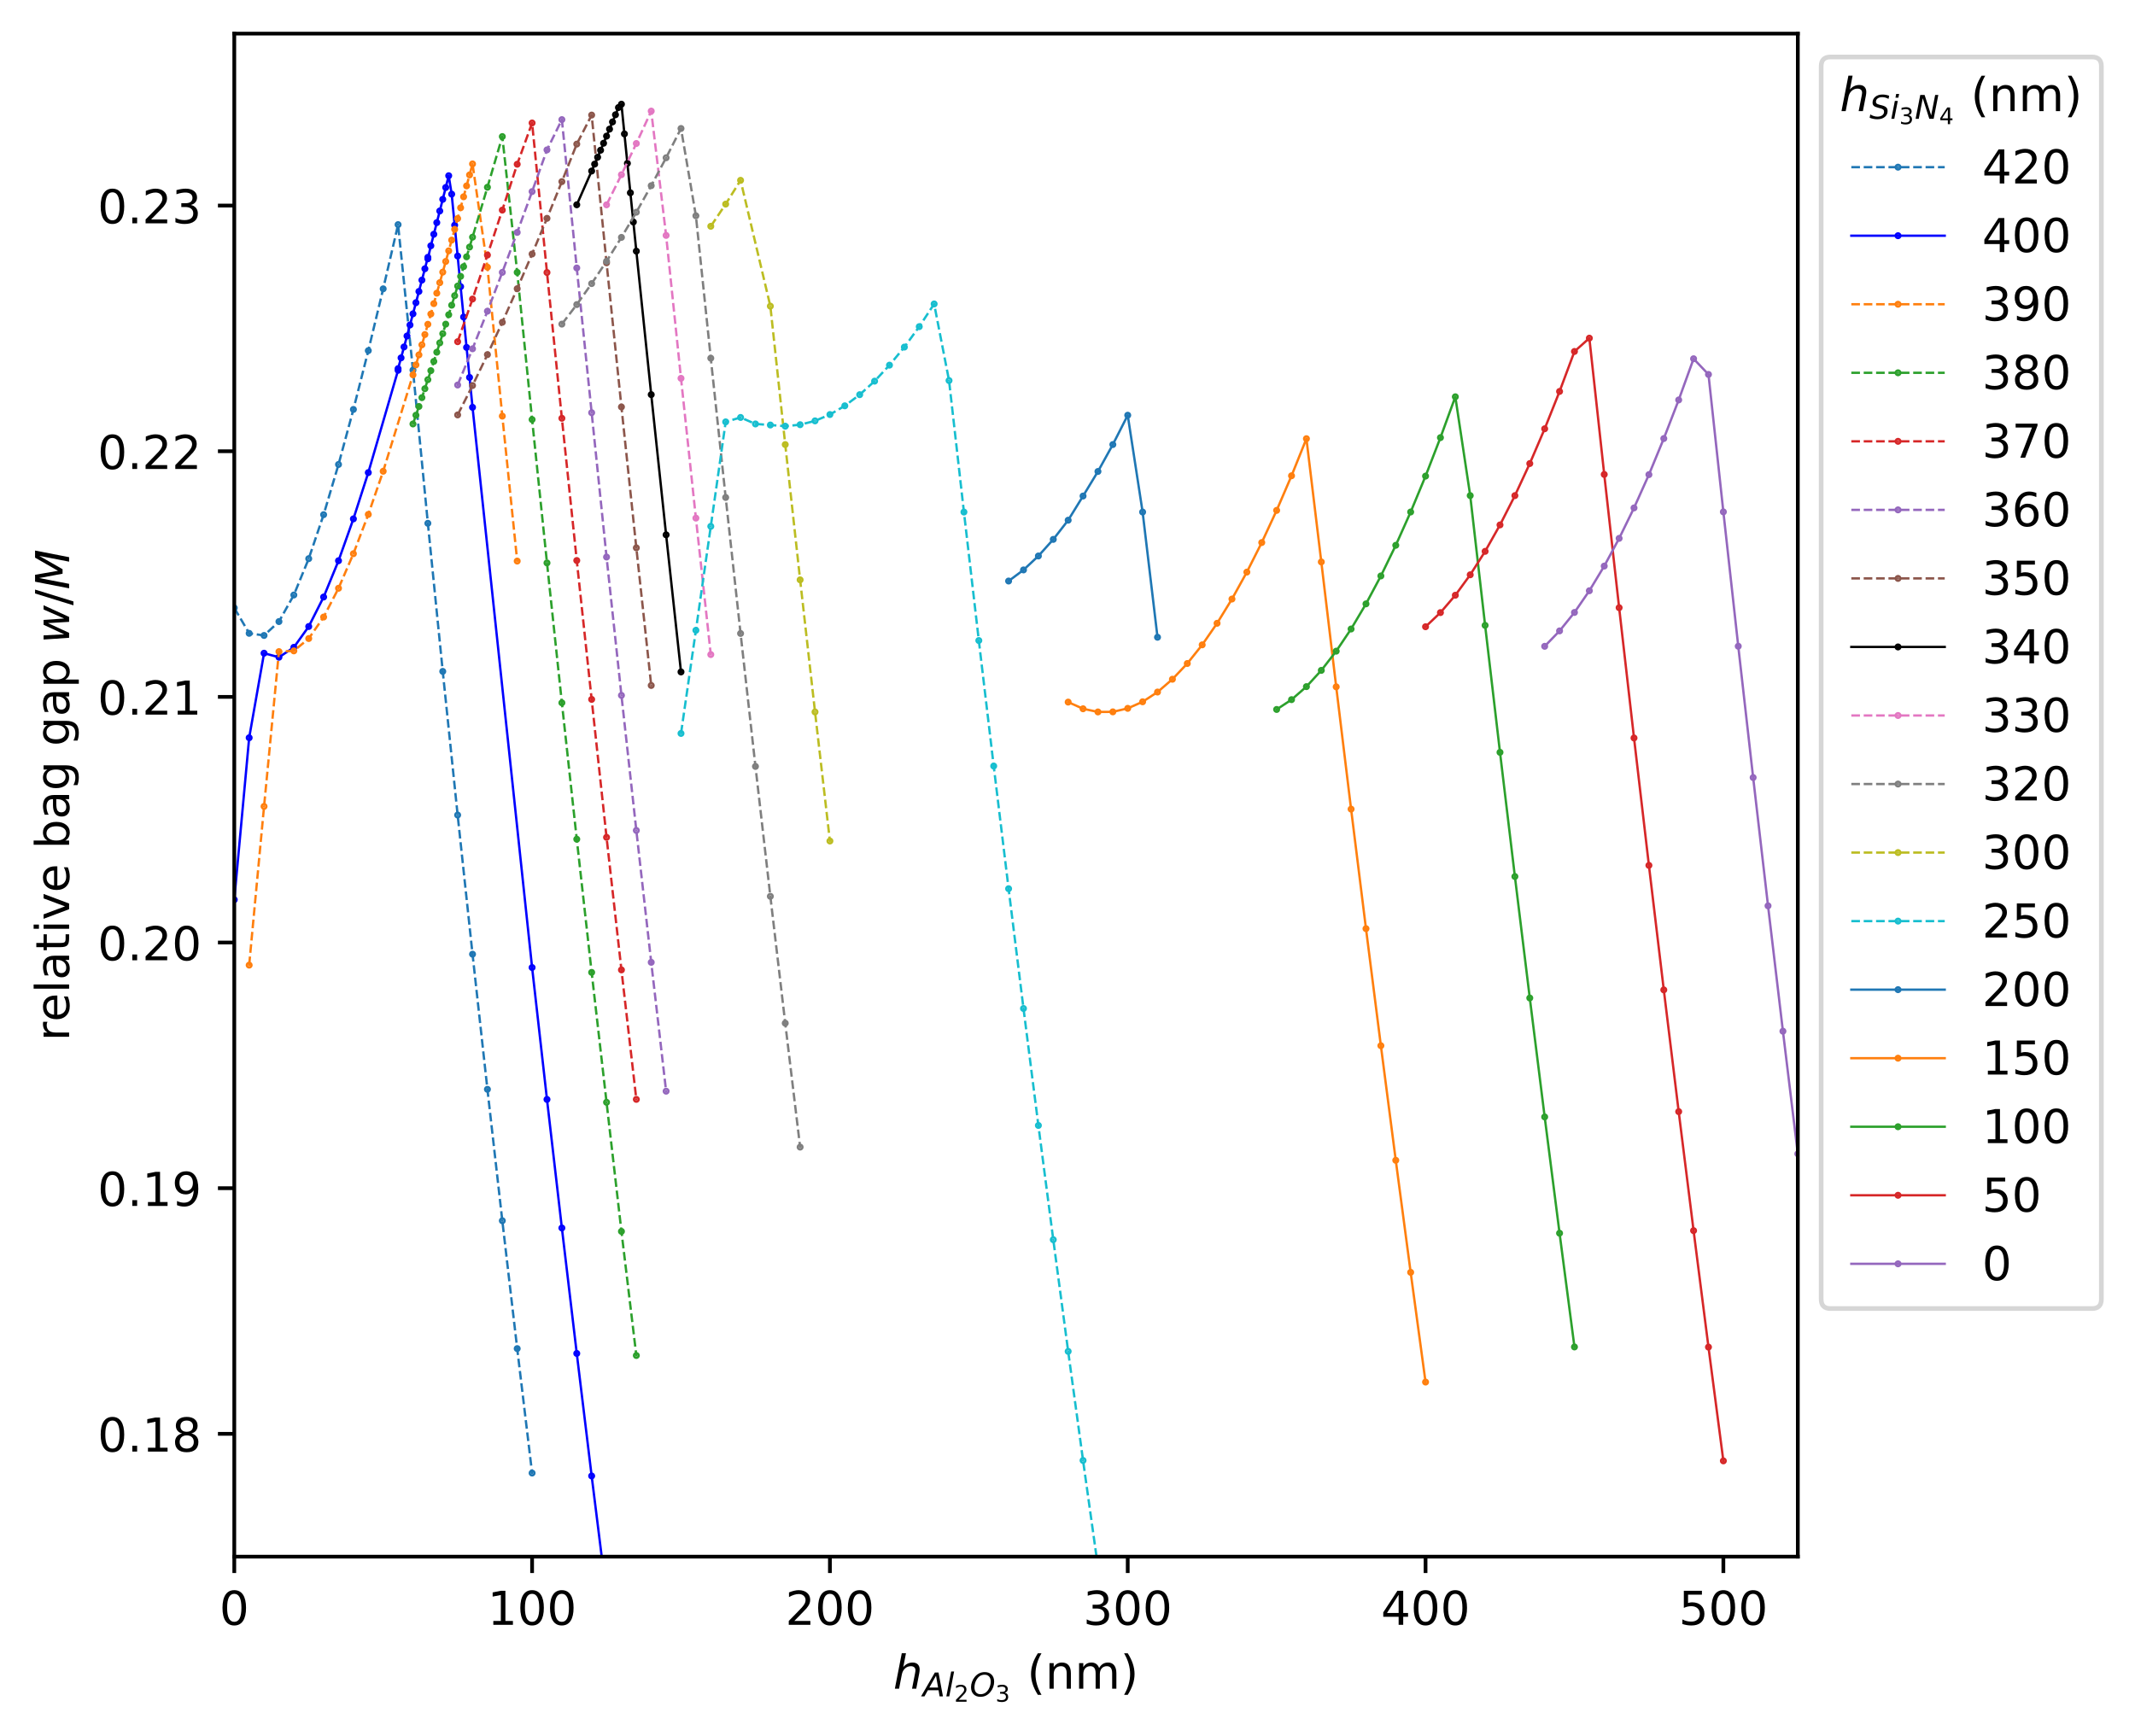 <?xml version="1.0" encoding="utf-8" standalone="no"?>
<!DOCTYPE svg PUBLIC "-//W3C//DTD SVG 1.1//EN"
  "http://www.w3.org/Graphics/SVG/1.1/DTD/svg11.dtd">
<!-- Created with matplotlib (https://matplotlib.org/) -->
<svg height="371.738pt" version="1.1" viewBox="0 0 457.166 371.738" width="457.166pt" xmlns="http://www.w3.org/2000/svg" xmlns:xlink="http://www.w3.org/1999/xlink">
 <defs>
  <style type="text/css">
*{stroke-linecap:butt;stroke-linejoin:round;}
  </style>
 </defs>
 <g id="figure_1">
  <g id="patch_1">
   <path d="M 0 371.738 
L 457.166 371.738 
L 457.166 0 
L 0 0 
z
" style="fill:#ffffff;"/>
  </g>
  <g id="axes_1">
   <g id="patch_2">
    <path d="M 50.166 333.36 
L 384.966 333.36 
L 384.966 7.2 
L 50.166 7.2 
z
" style="fill:#ffffff;"/>
   </g>
   <g id="matplotlib.axis_1">
    <g id="xtick_1">
     <g id="line2d_1">
      <defs>
       <path d="M 0 0 
L 0 3.5 
" id="mcaea3b7a10" style="stroke:#000000;stroke-width:0.8;"/>
      </defs>
      <g>
       <use style="stroke:#000000;stroke-width:0.8;" x="50.166" xlink:href="#mcaea3b7a10" y="333.36"/>
      </g>
     </g>
     <g id="text_1">
      <!-- 0 -->
      <defs>
       <path d="M 31.781 66.406 
Q 24.172 66.406 20.328 58.906 
Q 16.5 51.422 16.5 36.375 
Q 16.5 21.391 20.328 13.891 
Q 24.172 6.391 31.781 6.391 
Q 39.453 6.391 43.281 13.891 
Q 47.125 21.391 47.125 36.375 
Q 47.125 51.422 43.281 58.906 
Q 39.453 66.406 31.781 66.406 
z
M 31.781 74.219 
Q 44.047 74.219 50.516 64.516 
Q 56.984 54.828 56.984 36.375 
Q 56.984 17.969 50.516 8.266 
Q 44.047 -1.422 31.781 -1.422 
Q 19.531 -1.422 13.062 8.266 
Q 6.594 17.969 6.594 36.375 
Q 6.594 54.828 13.062 64.516 
Q 19.531 74.219 31.781 74.219 
z
" id="DejaVuSans-48"/>
      </defs>
      <g transform="translate(46.984 347.958)scale(0.1 -0.1)">
       <use xlink:href="#DejaVuSans-48"/>
      </g>
     </g>
    </g>
    <g id="xtick_2">
     <g id="line2d_2">
      <g>
       <use style="stroke:#000000;stroke-width:0.8;" x="113.937" xlink:href="#mcaea3b7a10" y="333.36"/>
      </g>
     </g>
     <g id="text_2">
      <!-- 100 -->
      <defs>
       <path d="M 12.406 8.297 
L 28.516 8.297 
L 28.516 63.922 
L 10.984 60.406 
L 10.984 69.391 
L 28.422 72.906 
L 38.281 72.906 
L 38.281 8.297 
L 54.391 8.297 
L 54.391 0 
L 12.406 0 
z
" id="DejaVuSans-49"/>
      </defs>
      <g transform="translate(104.393 347.958)scale(0.1 -0.1)">
       <use xlink:href="#DejaVuSans-49"/>
       <use x="63.623" xlink:href="#DejaVuSans-48"/>
       <use x="127.246" xlink:href="#DejaVuSans-48"/>
      </g>
     </g>
    </g>
    <g id="xtick_3">
     <g id="line2d_3">
      <g>
       <use style="stroke:#000000;stroke-width:0.8;" x="177.708" xlink:href="#mcaea3b7a10" y="333.36"/>
      </g>
     </g>
     <g id="text_3">
      <!-- 200 -->
      <defs>
       <path d="M 19.188 8.297 
L 53.609 8.297 
L 53.609 0 
L 7.328 0 
L 7.328 8.297 
Q 12.938 14.109 22.625 23.891 
Q 32.328 33.688 34.812 36.531 
Q 39.547 41.844 41.422 45.531 
Q 43.312 49.219 43.312 52.781 
Q 43.312 58.594 39.234 62.25 
Q 35.156 65.922 28.609 65.922 
Q 23.969 65.922 18.812 64.312 
Q 13.672 62.703 7.812 59.422 
L 7.812 69.391 
Q 13.766 71.781 18.938 73 
Q 24.125 74.219 28.422 74.219 
Q 39.75 74.219 46.484 68.547 
Q 53.219 62.891 53.219 53.422 
Q 53.219 48.922 51.531 44.891 
Q 49.859 40.875 45.406 35.406 
Q 44.188 33.984 37.641 27.219 
Q 31.109 20.453 19.188 8.297 
z
" id="DejaVuSans-50"/>
      </defs>
      <g transform="translate(168.165 347.958)scale(0.1 -0.1)">
       <use xlink:href="#DejaVuSans-50"/>
       <use x="63.623" xlink:href="#DejaVuSans-48"/>
       <use x="127.246" xlink:href="#DejaVuSans-48"/>
      </g>
     </g>
    </g>
    <g id="xtick_4">
     <g id="line2d_4">
      <g>
       <use style="stroke:#000000;stroke-width:0.8;" x="241.48" xlink:href="#mcaea3b7a10" y="333.36"/>
      </g>
     </g>
     <g id="text_4">
      <!-- 300 -->
      <defs>
       <path d="M 40.578 39.312 
Q 47.656 37.797 51.625 33 
Q 55.609 28.219 55.609 21.188 
Q 55.609 10.406 48.188 4.484 
Q 40.766 -1.422 27.094 -1.422 
Q 22.516 -1.422 17.656 -0.516 
Q 12.797 0.391 7.625 2.203 
L 7.625 11.719 
Q 11.719 9.328 16.594 8.109 
Q 21.484 6.891 26.812 6.891 
Q 36.078 6.891 40.938 10.547 
Q 45.797 14.203 45.797 21.188 
Q 45.797 27.641 41.281 31.266 
Q 36.766 34.906 28.719 34.906 
L 20.219 34.906 
L 20.219 43.016 
L 29.109 43.016 
Q 36.375 43.016 40.234 45.922 
Q 44.094 48.828 44.094 54.297 
Q 44.094 59.906 40.109 62.906 
Q 36.141 65.922 28.719 65.922 
Q 24.656 65.922 20.016 65.031 
Q 15.375 64.156 9.812 62.312 
L 9.812 71.094 
Q 15.438 72.656 20.344 73.438 
Q 25.25 74.219 29.594 74.219 
Q 40.828 74.219 47.359 69.109 
Q 53.906 64.016 53.906 55.328 
Q 53.906 49.266 50.438 45.094 
Q 46.969 40.922 40.578 39.312 
z
" id="DejaVuSans-51"/>
      </defs>
      <g transform="translate(231.936 347.958)scale(0.1 -0.1)">
       <use xlink:href="#DejaVuSans-51"/>
       <use x="63.623" xlink:href="#DejaVuSans-48"/>
       <use x="127.246" xlink:href="#DejaVuSans-48"/>
      </g>
     </g>
    </g>
    <g id="xtick_5">
     <g id="line2d_5">
      <g>
       <use style="stroke:#000000;stroke-width:0.8;" x="305.251" xlink:href="#mcaea3b7a10" y="333.36"/>
      </g>
     </g>
     <g id="text_5">
      <!-- 400 -->
      <defs>
       <path d="M 37.797 64.312 
L 12.891 25.391 
L 37.797 25.391 
z
M 35.203 72.906 
L 47.609 72.906 
L 47.609 25.391 
L 58.016 25.391 
L 58.016 17.188 
L 47.609 17.188 
L 47.609 0 
L 37.797 0 
L 37.797 17.188 
L 4.891 17.188 
L 4.891 26.703 
z
" id="DejaVuSans-52"/>
      </defs>
      <g transform="translate(295.708 347.958)scale(0.1 -0.1)">
       <use xlink:href="#DejaVuSans-52"/>
       <use x="63.623" xlink:href="#DejaVuSans-48"/>
       <use x="127.246" xlink:href="#DejaVuSans-48"/>
      </g>
     </g>
    </g>
    <g id="xtick_6">
     <g id="line2d_6">
      <g>
       <use style="stroke:#000000;stroke-width:0.8;" x="369.023" xlink:href="#mcaea3b7a10" y="333.36"/>
      </g>
     </g>
     <g id="text_6">
      <!-- 500 -->
      <defs>
       <path d="M 10.797 72.906 
L 49.516 72.906 
L 49.516 64.594 
L 19.828 64.594 
L 19.828 46.734 
Q 21.969 47.469 24.109 47.828 
Q 26.266 48.188 28.422 48.188 
Q 40.625 48.188 47.75 41.5 
Q 54.891 34.812 54.891 23.391 
Q 54.891 11.625 47.562 5.094 
Q 40.234 -1.422 26.906 -1.422 
Q 22.312 -1.422 17.547 -0.641 
Q 12.797 0.141 7.719 1.703 
L 7.719 11.625 
Q 12.109 9.234 16.797 8.062 
Q 21.484 6.891 26.703 6.891 
Q 35.156 6.891 40.078 11.328 
Q 45.016 15.766 45.016 23.391 
Q 45.016 31 40.078 35.438 
Q 35.156 39.891 26.703 39.891 
Q 22.75 39.891 18.812 39.016 
Q 14.891 38.141 10.797 36.281 
z
" id="DejaVuSans-53"/>
      </defs>
      <g transform="translate(359.479 347.958)scale(0.1 -0.1)">
       <use xlink:href="#DejaVuSans-53"/>
       <use x="63.623" xlink:href="#DejaVuSans-48"/>
       <use x="127.246" xlink:href="#DejaVuSans-48"/>
      </g>
     </g>
    </g>
    <g id="text_7">
     <!-- $h_{Al_2O_3}$ (nm) -->
     <defs>
      <path d="M 55.719 33.016 
L 49.312 0 
L 40.281 0 
L 46.688 32.672 
Q 47.125 34.969 47.359 36.719 
Q 47.609 38.484 47.609 39.5 
Q 47.609 43.609 45.016 45.891 
Q 42.438 48.188 37.797 48.188 
Q 30.562 48.188 25.266 43.297 
Q 19.969 38.422 18.406 30.328 
L 12.5 0 
L 3.516 0 
L 18.312 75.984 
L 27.297 75.984 
L 21.484 46.094 
Q 24.906 50.688 30.219 53.344 
Q 35.547 56 41.406 56 
Q 48.641 56 52.609 52.094 
Q 56.594 48.188 56.594 41.109 
Q 56.594 39.359 56.375 37.359 
Q 56.156 35.359 55.719 33.016 
z
" id="DejaVuSans-Oblique-104"/>
      <path d="M 36.812 72.906 
L 48 72.906 
L 61.531 0 
L 51.219 0 
L 48.188 18.703 
L 15.375 18.703 
L 5.078 0 
L -5.328 0 
z
M 40.375 63.188 
L 19.922 26.906 
L 46.688 26.906 
z
" id="DejaVuSans-Oblique-65"/>
      <path d="M 18.312 75.984 
L 27.297 75.984 
L 12.5 0 
L 3.516 0 
z
" id="DejaVuSans-Oblique-108"/>
      <path d="M 45.609 66.219 
Q 37.5 66.219 31.297 62.281 
Q 25.094 58.344 20.516 50.297 
Q 17.578 45.172 16.031 39.406 
Q 14.5 33.641 14.5 27.781 
Q 14.5 17.625 19.359 12.109 
Q 24.219 6.594 33.109 6.594 
Q 41.109 6.594 47.375 10.562 
Q 53.656 14.547 58.109 22.406 
Q 61.078 27.688 62.641 33.469 
Q 64.203 39.266 64.203 45.016 
Q 64.203 55.125 59.312 60.672 
Q 54.438 66.219 45.609 66.219 
z
M 32.812 -1.422 
Q 19.391 -1.422 11.688 6.531 
Q 4 14.5 4 28.328 
Q 4 36.234 7 44.484 
Q 10.016 52.734 15.281 59.188 
Q 21.484 66.75 29.094 70.484 
Q 36.719 74.219 45.906 74.219 
Q 59.281 74.219 66.984 66.328 
Q 74.703 58.453 74.703 44.828 
Q 74.703 36.422 71.766 28.312 
Q 68.844 20.219 63.375 13.625 
Q 57.125 6 49.578 2.281 
Q 42.047 -1.422 32.812 -1.422 
z
" id="DejaVuSans-Oblique-79"/>
      <path id="DejaVuSans-32"/>
      <path d="M 31 75.875 
Q 24.469 64.656 21.281 53.656 
Q 18.109 42.672 18.109 31.391 
Q 18.109 20.125 21.312 9.062 
Q 24.516 -2 31 -13.188 
L 23.188 -13.188 
Q 15.875 -1.703 12.234 9.375 
Q 8.594 20.453 8.594 31.391 
Q 8.594 42.281 12.203 53.312 
Q 15.828 64.359 23.188 75.875 
z
" id="DejaVuSans-40"/>
      <path d="M 54.891 33.016 
L 54.891 0 
L 45.906 0 
L 45.906 32.719 
Q 45.906 40.484 42.875 44.328 
Q 39.844 48.188 33.797 48.188 
Q 26.516 48.188 22.312 43.547 
Q 18.109 38.922 18.109 30.906 
L 18.109 0 
L 9.078 0 
L 9.078 54.688 
L 18.109 54.688 
L 18.109 46.188 
Q 21.344 51.125 25.703 53.562 
Q 30.078 56 35.797 56 
Q 45.219 56 50.047 50.172 
Q 54.891 44.344 54.891 33.016 
z
" id="DejaVuSans-110"/>
      <path d="M 52 44.188 
Q 55.375 50.25 60.062 53.125 
Q 64.75 56 71.094 56 
Q 79.641 56 84.281 50.016 
Q 88.922 44.047 88.922 33.016 
L 88.922 0 
L 79.891 0 
L 79.891 32.719 
Q 79.891 40.578 77.094 44.375 
Q 74.312 48.188 68.609 48.188 
Q 61.625 48.188 57.562 43.547 
Q 53.516 38.922 53.516 30.906 
L 53.516 0 
L 44.484 0 
L 44.484 32.719 
Q 44.484 40.625 41.703 44.406 
Q 38.922 48.188 33.109 48.188 
Q 26.219 48.188 22.156 43.531 
Q 18.109 38.875 18.109 30.906 
L 18.109 0 
L 9.078 0 
L 9.078 54.688 
L 18.109 54.688 
L 18.109 46.188 
Q 21.188 51.219 25.484 53.609 
Q 29.781 56 35.688 56 
Q 41.656 56 45.828 52.969 
Q 50 49.953 52 44.188 
z
" id="DejaVuSans-109"/>
      <path d="M 8.016 75.875 
L 15.828 75.875 
Q 23.141 64.359 26.781 53.312 
Q 30.422 42.281 30.422 31.391 
Q 30.422 20.453 26.781 9.375 
Q 23.141 -1.703 15.828 -13.188 
L 8.016 -13.188 
Q 14.5 -2 17.703 9.062 
Q 20.906 20.125 20.906 31.391 
Q 20.906 42.672 17.703 53.656 
Q 14.5 64.656 8.016 75.875 
z
" id="DejaVuSans-41"/>
     </defs>
     <g transform="translate(191.266 361.638)scale(0.1 -0.1)">
      <use transform="translate(0 0.016)" xlink:href="#DejaVuSans-Oblique-104"/>
      <use transform="translate(63.379 -16.391)scale(0.7)" xlink:href="#DejaVuSans-Oblique-65"/>
      <use transform="translate(111.265 -16.391)scale(0.7)" xlink:href="#DejaVuSans-Oblique-108"/>
      <use transform="translate(130.713 -27.875)scale(0.49)" xlink:href="#DejaVuSans-50"/>
      <use transform="translate(163.802 -16.391)scale(0.7)" xlink:href="#DejaVuSans-Oblique-79"/>
      <use transform="translate(218.9 -27.875)scale(0.49)" xlink:href="#DejaVuSans-51"/>
      <use transform="translate(254.724 0.016)" xlink:href="#DejaVuSans-32"/>
      <use transform="translate(286.511 0.016)" xlink:href="#DejaVuSans-40"/>
      <use transform="translate(325.524 0.016)" xlink:href="#DejaVuSans-110"/>
      <use transform="translate(388.903 0.016)" xlink:href="#DejaVuSans-109"/>
      <use transform="translate(486.315 0.016)" xlink:href="#DejaVuSans-41"/>
     </g>
    </g>
   </g>
   <g id="matplotlib.axis_2">
    <g id="ytick_1">
     <g id="line2d_7">
      <defs>
       <path d="M 0 0 
L -3.5 0 
" id="mf329cb4413" style="stroke:#000000;stroke-width:0.8;"/>
      </defs>
      <g>
       <use style="stroke:#000000;stroke-width:0.8;" x="50.166" xlink:href="#mf329cb4413" y="307.057"/>
      </g>
     </g>
     <g id="text_8">
      <!-- 0.18 -->
      <defs>
       <path d="M 10.688 12.406 
L 21 12.406 
L 21 0 
L 10.688 0 
z
" id="DejaVuSans-46"/>
       <path d="M 31.781 34.625 
Q 24.75 34.625 20.719 30.859 
Q 16.703 27.094 16.703 20.516 
Q 16.703 13.922 20.719 10.156 
Q 24.75 6.391 31.781 6.391 
Q 38.812 6.391 42.859 10.172 
Q 46.922 13.969 46.922 20.516 
Q 46.922 27.094 42.891 30.859 
Q 38.875 34.625 31.781 34.625 
z
M 21.922 38.812 
Q 15.578 40.375 12.031 44.719 
Q 8.5 49.078 8.5 55.328 
Q 8.5 64.062 14.719 69.141 
Q 20.953 74.219 31.781 74.219 
Q 42.672 74.219 48.875 69.141 
Q 55.078 64.062 55.078 55.328 
Q 55.078 49.078 51.531 44.719 
Q 48 40.375 41.703 38.812 
Q 48.828 37.156 52.797 32.312 
Q 56.781 27.484 56.781 20.516 
Q 56.781 9.906 50.312 4.234 
Q 43.844 -1.422 31.781 -1.422 
Q 19.734 -1.422 13.25 4.234 
Q 6.781 9.906 6.781 20.516 
Q 6.781 27.484 10.781 32.312 
Q 14.797 37.156 21.922 38.812 
z
M 18.312 54.391 
Q 18.312 48.734 21.844 45.562 
Q 25.391 42.391 31.781 42.391 
Q 38.141 42.391 41.719 45.562 
Q 45.312 48.734 45.312 54.391 
Q 45.312 60.062 41.719 63.234 
Q 38.141 66.406 31.781 66.406 
Q 25.391 66.406 21.844 63.234 
Q 18.312 60.062 18.312 54.391 
z
" id="DejaVuSans-56"/>
      </defs>
      <g transform="translate(20.9 310.856)scale(0.1 -0.1)">
       <use xlink:href="#DejaVuSans-48"/>
       <use x="63.623" xlink:href="#DejaVuSans-46"/>
       <use x="95.41" xlink:href="#DejaVuSans-49"/>
       <use x="159.033" xlink:href="#DejaVuSans-56"/>
      </g>
     </g>
    </g>
    <g id="ytick_2">
     <g id="line2d_8">
      <g>
       <use style="stroke:#000000;stroke-width:0.8;" x="50.166" xlink:href="#mf329cb4413" y="254.45"/>
      </g>
     </g>
     <g id="text_9">
      <!-- 0.19 -->
      <defs>
       <path d="M 10.984 1.516 
L 10.984 10.5 
Q 14.703 8.734 18.5 7.812 
Q 22.312 6.891 25.984 6.891 
Q 35.75 6.891 40.891 13.453 
Q 46.047 20.016 46.781 33.406 
Q 43.953 29.203 39.594 26.953 
Q 35.25 24.703 29.984 24.703 
Q 19.047 24.703 12.672 31.312 
Q 6.297 37.938 6.297 49.422 
Q 6.297 60.641 12.938 67.422 
Q 19.578 74.219 30.609 74.219 
Q 43.266 74.219 49.922 64.516 
Q 56.594 54.828 56.594 36.375 
Q 56.594 19.141 48.406 8.859 
Q 40.234 -1.422 26.422 -1.422 
Q 22.703 -1.422 18.891 -0.688 
Q 15.094 0.047 10.984 1.516 
z
M 30.609 32.422 
Q 37.25 32.422 41.125 36.953 
Q 45.016 41.5 45.016 49.422 
Q 45.016 57.281 41.125 61.844 
Q 37.25 66.406 30.609 66.406 
Q 23.969 66.406 20.094 61.844 
Q 16.219 57.281 16.219 49.422 
Q 16.219 41.5 20.094 36.953 
Q 23.969 32.422 30.609 32.422 
z
" id="DejaVuSans-57"/>
      </defs>
      <g transform="translate(20.9 258.25)scale(0.1 -0.1)">
       <use xlink:href="#DejaVuSans-48"/>
       <use x="63.623" xlink:href="#DejaVuSans-46"/>
       <use x="95.41" xlink:href="#DejaVuSans-49"/>
       <use x="159.033" xlink:href="#DejaVuSans-57"/>
      </g>
     </g>
    </g>
    <g id="ytick_3">
     <g id="line2d_9">
      <g>
       <use style="stroke:#000000;stroke-width:0.8;" x="50.166" xlink:href="#mf329cb4413" y="201.844"/>
      </g>
     </g>
     <g id="text_10">
      <!-- 0.20 -->
      <g transform="translate(20.9 205.643)scale(0.1 -0.1)">
       <use xlink:href="#DejaVuSans-48"/>
       <use x="63.623" xlink:href="#DejaVuSans-46"/>
       <use x="95.41" xlink:href="#DejaVuSans-50"/>
       <use x="159.033" xlink:href="#DejaVuSans-48"/>
      </g>
     </g>
    </g>
    <g id="ytick_4">
     <g id="line2d_10">
      <g>
       <use style="stroke:#000000;stroke-width:0.8;" x="50.166" xlink:href="#mf329cb4413" y="149.237"/>
      </g>
     </g>
     <g id="text_11">
      <!-- 0.21 -->
      <g transform="translate(20.9 153.037)scale(0.1 -0.1)">
       <use xlink:href="#DejaVuSans-48"/>
       <use x="63.623" xlink:href="#DejaVuSans-46"/>
       <use x="95.41" xlink:href="#DejaVuSans-50"/>
       <use x="159.033" xlink:href="#DejaVuSans-49"/>
      </g>
     </g>
    </g>
    <g id="ytick_5">
     <g id="line2d_11">
      <g>
       <use style="stroke:#000000;stroke-width:0.8;" x="50.166" xlink:href="#mf329cb4413" y="96.631"/>
      </g>
     </g>
     <g id="text_12">
      <!-- 0.22 -->
      <g transform="translate(20.9 100.43)scale(0.1 -0.1)">
       <use xlink:href="#DejaVuSans-48"/>
       <use x="63.623" xlink:href="#DejaVuSans-46"/>
       <use x="95.41" xlink:href="#DejaVuSans-50"/>
       <use x="159.033" xlink:href="#DejaVuSans-50"/>
      </g>
     </g>
    </g>
    <g id="ytick_6">
     <g id="line2d_12">
      <g>
       <use style="stroke:#000000;stroke-width:0.8;" x="50.166" xlink:href="#mf329cb4413" y="44.025"/>
      </g>
     </g>
     <g id="text_13">
      <!-- 0.23 -->
      <g transform="translate(20.9 47.824)scale(0.1 -0.1)">
       <use xlink:href="#DejaVuSans-48"/>
       <use x="63.623" xlink:href="#DejaVuSans-46"/>
       <use x="95.41" xlink:href="#DejaVuSans-50"/>
       <use x="159.033" xlink:href="#DejaVuSans-51"/>
      </g>
     </g>
    </g>
    <g id="text_14">
     <!-- relative bag gap $w/M$ -->
     <defs>
      <path d="M 41.109 46.297 
Q 39.594 47.172 37.812 47.578 
Q 36.031 48 33.891 48 
Q 26.266 48 22.188 43.047 
Q 18.109 38.094 18.109 28.812 
L 18.109 0 
L 9.078 0 
L 9.078 54.688 
L 18.109 54.688 
L 18.109 46.188 
Q 20.953 51.172 25.484 53.578 
Q 30.031 56 36.531 56 
Q 37.453 56 38.578 55.875 
Q 39.703 55.766 41.062 55.516 
z
" id="DejaVuSans-114"/>
      <path d="M 56.203 29.594 
L 56.203 25.203 
L 14.891 25.203 
Q 15.484 15.922 20.484 11.062 
Q 25.484 6.203 34.422 6.203 
Q 39.594 6.203 44.453 7.469 
Q 49.312 8.734 54.109 11.281 
L 54.109 2.781 
Q 49.266 0.734 44.188 -0.344 
Q 39.109 -1.422 33.891 -1.422 
Q 20.797 -1.422 13.156 6.188 
Q 5.516 13.812 5.516 26.812 
Q 5.516 40.234 12.766 48.109 
Q 20.016 56 32.328 56 
Q 43.359 56 49.781 48.891 
Q 56.203 41.797 56.203 29.594 
z
M 47.219 32.234 
Q 47.125 39.594 43.094 43.984 
Q 39.062 48.391 32.422 48.391 
Q 24.906 48.391 20.391 44.141 
Q 15.875 39.891 15.188 32.172 
z
" id="DejaVuSans-101"/>
      <path d="M 9.422 75.984 
L 18.406 75.984 
L 18.406 0 
L 9.422 0 
z
" id="DejaVuSans-108"/>
      <path d="M 34.281 27.484 
Q 23.391 27.484 19.188 25 
Q 14.984 22.516 14.984 16.5 
Q 14.984 11.719 18.141 8.906 
Q 21.297 6.109 26.703 6.109 
Q 34.188 6.109 38.703 11.406 
Q 43.219 16.703 43.219 25.484 
L 43.219 27.484 
z
M 52.203 31.203 
L 52.203 0 
L 43.219 0 
L 43.219 8.297 
Q 40.141 3.328 35.547 0.953 
Q 30.953 -1.422 24.312 -1.422 
Q 15.922 -1.422 10.953 3.297 
Q 6 8.016 6 15.922 
Q 6 25.141 12.172 29.828 
Q 18.359 34.516 30.609 34.516 
L 43.219 34.516 
L 43.219 35.406 
Q 43.219 41.609 39.141 45 
Q 35.062 48.391 27.688 48.391 
Q 23 48.391 18.547 47.266 
Q 14.109 46.141 10.016 43.891 
L 10.016 52.203 
Q 14.938 54.109 19.578 55.047 
Q 24.219 56 28.609 56 
Q 40.484 56 46.344 49.844 
Q 52.203 43.703 52.203 31.203 
z
" id="DejaVuSans-97"/>
      <path d="M 18.312 70.219 
L 18.312 54.688 
L 36.812 54.688 
L 36.812 47.703 
L 18.312 47.703 
L 18.312 18.016 
Q 18.312 11.328 20.141 9.422 
Q 21.969 7.516 27.594 7.516 
L 36.812 7.516 
L 36.812 0 
L 27.594 0 
Q 17.188 0 13.234 3.875 
Q 9.281 7.766 9.281 18.016 
L 9.281 47.703 
L 2.688 47.703 
L 2.688 54.688 
L 9.281 54.688 
L 9.281 70.219 
z
" id="DejaVuSans-116"/>
      <path d="M 9.422 54.688 
L 18.406 54.688 
L 18.406 0 
L 9.422 0 
z
M 9.422 75.984 
L 18.406 75.984 
L 18.406 64.594 
L 9.422 64.594 
z
" id="DejaVuSans-105"/>
      <path d="M 2.984 54.688 
L 12.5 54.688 
L 29.594 8.797 
L 46.688 54.688 
L 56.203 54.688 
L 35.688 0 
L 23.484 0 
z
" id="DejaVuSans-118"/>
      <path d="M 48.688 27.297 
Q 48.688 37.203 44.609 42.844 
Q 40.531 48.484 33.406 48.484 
Q 26.266 48.484 22.188 42.844 
Q 18.109 37.203 18.109 27.297 
Q 18.109 17.391 22.188 11.75 
Q 26.266 6.109 33.406 6.109 
Q 40.531 6.109 44.609 11.75 
Q 48.688 17.391 48.688 27.297 
z
M 18.109 46.391 
Q 20.953 51.266 25.266 53.625 
Q 29.594 56 35.594 56 
Q 45.562 56 51.781 48.094 
Q 58.016 40.188 58.016 27.297 
Q 58.016 14.406 51.781 6.484 
Q 45.562 -1.422 35.594 -1.422 
Q 29.594 -1.422 25.266 0.953 
Q 20.953 3.328 18.109 8.203 
L 18.109 0 
L 9.078 0 
L 9.078 75.984 
L 18.109 75.984 
z
" id="DejaVuSans-98"/>
      <path d="M 45.406 27.984 
Q 45.406 37.75 41.375 43.109 
Q 37.359 48.484 30.078 48.484 
Q 22.859 48.484 18.828 43.109 
Q 14.797 37.75 14.797 27.984 
Q 14.797 18.266 18.828 12.891 
Q 22.859 7.516 30.078 7.516 
Q 37.359 7.516 41.375 12.891 
Q 45.406 18.266 45.406 27.984 
z
M 54.391 6.781 
Q 54.391 -7.172 48.188 -13.984 
Q 42 -20.797 29.203 -20.797 
Q 24.469 -20.797 20.266 -20.094 
Q 16.062 -19.391 12.109 -17.922 
L 12.109 -9.188 
Q 16.062 -11.328 19.922 -12.344 
Q 23.781 -13.375 27.781 -13.375 
Q 36.625 -13.375 41.016 -8.766 
Q 45.406 -4.156 45.406 5.172 
L 45.406 9.625 
Q 42.625 4.781 38.281 2.391 
Q 33.938 0 27.875 0 
Q 17.828 0 11.672 7.656 
Q 5.516 15.328 5.516 27.984 
Q 5.516 40.672 11.672 48.328 
Q 17.828 56 27.875 56 
Q 33.938 56 38.281 53.609 
Q 42.625 51.219 45.406 46.391 
L 45.406 54.688 
L 54.391 54.688 
z
" id="DejaVuSans-103"/>
      <path d="M 18.109 8.203 
L 18.109 -20.797 
L 9.078 -20.797 
L 9.078 54.688 
L 18.109 54.688 
L 18.109 46.391 
Q 20.953 51.266 25.266 53.625 
Q 29.594 56 35.594 56 
Q 45.562 56 51.781 48.094 
Q 58.016 40.188 58.016 27.297 
Q 58.016 14.406 51.781 6.484 
Q 45.562 -1.422 35.594 -1.422 
Q 29.594 -1.422 25.266 0.953 
Q 20.953 3.328 18.109 8.203 
z
M 48.688 27.297 
Q 48.688 37.203 44.609 42.844 
Q 40.531 48.484 33.406 48.484 
Q 26.266 48.484 22.188 42.844 
Q 18.109 37.203 18.109 27.297 
Q 18.109 17.391 22.188 11.75 
Q 26.266 6.109 33.406 6.109 
Q 40.531 6.109 44.609 11.75 
Q 48.688 17.391 48.688 27.297 
z
" id="DejaVuSans-112"/>
      <path d="M 8.5 54.688 
L 17.391 54.688 
L 19.672 10.688 
L 40.094 54.688 
L 50.484 54.688 
L 53.516 10.688 
L 72.906 54.688 
L 81.891 54.688 
L 56.891 0 
L 46.391 0 
L 43.703 45.312 
L 22.797 0 
L 12.203 0 
z
" id="DejaVuSans-Oblique-119"/>
      <path d="M 25.391 72.906 
L 33.688 72.906 
L 8.297 -9.281 
L 0 -9.281 
z
" id="DejaVuSans-47"/>
      <path d="M 16.891 72.906 
L 31.688 72.906 
L 40.188 23.781 
L 68.406 72.906 
L 83.594 72.906 
L 69.391 0 
L 59.812 0 
L 72.219 63.922 
L 43.609 14.016 
L 33.984 14.016 
L 24.703 64.109 
L 12.312 0 
L 2.688 0 
z
" id="DejaVuSans-Oblique-77"/>
     </defs>
     <g transform="translate(14.8 222.93)rotate(-90)scale(0.1 -0.1)">
      <use transform="translate(0 0.016)" xlink:href="#DejaVuSans-114"/>
      <use transform="translate(41.113 0.016)" xlink:href="#DejaVuSans-101"/>
      <use transform="translate(102.637 0.016)" xlink:href="#DejaVuSans-108"/>
      <use transform="translate(130.42 0.016)" xlink:href="#DejaVuSans-97"/>
      <use transform="translate(191.699 0.016)" xlink:href="#DejaVuSans-116"/>
      <use transform="translate(230.908 0.016)" xlink:href="#DejaVuSans-105"/>
      <use transform="translate(258.691 0.016)" xlink:href="#DejaVuSans-118"/>
      <use transform="translate(317.871 0.016)" xlink:href="#DejaVuSans-101"/>
      <use transform="translate(379.395 0.016)" xlink:href="#DejaVuSans-32"/>
      <use transform="translate(411.182 0.016)" xlink:href="#DejaVuSans-98"/>
      <use transform="translate(474.658 0.016)" xlink:href="#DejaVuSans-97"/>
      <use transform="translate(535.938 0.016)" xlink:href="#DejaVuSans-103"/>
      <use transform="translate(599.414 0.016)" xlink:href="#DejaVuSans-32"/>
      <use transform="translate(631.201 0.016)" xlink:href="#DejaVuSans-103"/>
      <use transform="translate(694.678 0.016)" xlink:href="#DejaVuSans-97"/>
      <use transform="translate(755.957 0.016)" xlink:href="#DejaVuSans-112"/>
      <use transform="translate(819.434 0.016)" xlink:href="#DejaVuSans-32"/>
      <use transform="translate(851.221 0.016)" xlink:href="#DejaVuSans-Oblique-119"/>
      <use transform="translate(933.008 0.016)" xlink:href="#DejaVuSans-47"/>
      <use transform="translate(966.699 0.016)" xlink:href="#DejaVuSans-Oblique-77"/>
     </g>
    </g>
   </g>
   <g id="line2d_13">
    <path clip-path="url(#p1eb9393a3a)" d="M 50.166 130.18 
L 53.354 135.628 
L 56.543 136.085 
L 59.731 133.11 
L 62.92 127.419 
L 66.108 119.637 
L 69.297 110.217 
L 72.486 99.466 
L 75.674 87.683 
L 78.863 75.093 
L 82.051 61.852 
L 85.24 48.103 
L 88.428 79.26 
L 91.617 112.065 
L 94.806 143.781 
L 97.994 174.54 
L 101.183 204.341 
L 104.371 233.279 
L 107.56 261.422 
L 110.748 288.805 
L 113.937 315.456 
" style="fill:none;stroke:#1f77b4;stroke-dasharray:1.85,0.8;stroke-dashoffset:0;stroke-width:0.5;"/>
    <defs>
     <path d="M 0 0.25 
C 0.066 0.25 0.13 0.224 0.177 0.177 
C 0.224 0.13 0.25 0.066 0.25 0 
C 0.25 -0.066 0.224 -0.13 0.177 -0.177 
C 0.13 -0.224 0.066 -0.25 0 -0.25 
C -0.066 -0.25 -0.13 -0.224 -0.177 -0.177 
C -0.224 -0.13 -0.25 -0.066 -0.25 0 
C -0.25 0.066 -0.224 0.13 -0.177 0.177 
C -0.13 0.224 -0.066 0.25 0 0.25 
z
" id="m32bf387c30" style="stroke:#1f77b4;"/>
    </defs>
    <g clip-path="url(#p1eb9393a3a)">
     <use style="fill:#1f77b4;stroke:#1f77b4;" x="50.166" xlink:href="#m32bf387c30" y="130.18"/>
     <use style="fill:#1f77b4;stroke:#1f77b4;" x="53.354" xlink:href="#m32bf387c30" y="135.628"/>
     <use style="fill:#1f77b4;stroke:#1f77b4;" x="56.543" xlink:href="#m32bf387c30" y="136.085"/>
     <use style="fill:#1f77b4;stroke:#1f77b4;" x="59.731" xlink:href="#m32bf387c30" y="133.11"/>
     <use style="fill:#1f77b4;stroke:#1f77b4;" x="62.92" xlink:href="#m32bf387c30" y="127.419"/>
     <use style="fill:#1f77b4;stroke:#1f77b4;" x="66.108" xlink:href="#m32bf387c30" y="119.637"/>
     <use style="fill:#1f77b4;stroke:#1f77b4;" x="69.297" xlink:href="#m32bf387c30" y="110.217"/>
     <use style="fill:#1f77b4;stroke:#1f77b4;" x="72.486" xlink:href="#m32bf387c30" y="99.466"/>
     <use style="fill:#1f77b4;stroke:#1f77b4;" x="75.674" xlink:href="#m32bf387c30" y="87.683"/>
     <use style="fill:#1f77b4;stroke:#1f77b4;" x="78.863" xlink:href="#m32bf387c30" y="75.093"/>
     <use style="fill:#1f77b4;stroke:#1f77b4;" x="82.051" xlink:href="#m32bf387c30" y="61.852"/>
     <use style="fill:#1f77b4;stroke:#1f77b4;" x="85.24" xlink:href="#m32bf387c30" y="48.103"/>
     <use style="fill:#1f77b4;stroke:#1f77b4;" x="88.428" xlink:href="#m32bf387c30" y="79.26"/>
     <use style="fill:#1f77b4;stroke:#1f77b4;" x="91.617" xlink:href="#m32bf387c30" y="112.065"/>
     <use style="fill:#1f77b4;stroke:#1f77b4;" x="94.806" xlink:href="#m32bf387c30" y="143.781"/>
     <use style="fill:#1f77b4;stroke:#1f77b4;" x="97.994" xlink:href="#m32bf387c30" y="174.54"/>
     <use style="fill:#1f77b4;stroke:#1f77b4;" x="101.183" xlink:href="#m32bf387c30" y="204.341"/>
     <use style="fill:#1f77b4;stroke:#1f77b4;" x="104.371" xlink:href="#m32bf387c30" y="233.279"/>
     <use style="fill:#1f77b4;stroke:#1f77b4;" x="107.56" xlink:href="#m32bf387c30" y="261.422"/>
     <use style="fill:#1f77b4;stroke:#1f77b4;" x="110.748" xlink:href="#m32bf387c30" y="288.805"/>
     <use style="fill:#1f77b4;stroke:#1f77b4;" x="113.937" xlink:href="#m32bf387c30" y="315.456"/>
    </g>
   </g>
   <g id="line2d_14">
    <path clip-path="url(#p1eb9393a3a)" d="M 50.166 192.675 
L 53.354 157.991 
L 56.543 139.888 
L 59.731 140.749 
L 62.92 138.627 
L 66.108 134.169 
L 69.297 127.856 
L 72.486 120.084 
L 75.674 111.119 
L 78.863 101.209 
L 85.24 79.298 
L 85.24 78.94 
L 85.878 76.637 
L 86.515 74.298 
L 87.153 71.955 
L 87.791 69.589 
L 88.428 67.206 
L 89.066 64.818 
L 89.704 62.412 
L 90.342 59.984 
L 90.979 57.556 
L 91.617 55.105 
L 91.617 55.429 
L 92.255 52.636 
L 92.892 50.167 
L 93.53 47.676 
L 94.168 45.18 
L 94.806 42.685 
L 95.443 40.152 
L 96.081 37.634 
L 96.719 41.578 
L 97.356 48.218 
L 97.994 54.824 
L 98.632 61.384 
L 99.27 67.89 
L 99.907 74.399 
L 100.545 80.824 
L 101.183 87.232 
L 113.937 207.197 
L 117.126 235.447 
L 120.314 262.975 
L 123.503 289.845 
L 126.691 316.078 
L 129.88 341.656 
L 133.068 366.65 
L 133.864 372.738 
" style="fill:none;stroke:#0000ff;stroke-linecap:square;stroke-width:0.5;"/>
    <defs>
     <path d="M 0 0.25 
C 0.066 0.25 0.13 0.224 0.177 0.177 
C 0.224 0.13 0.25 0.066 0.25 0 
C 0.25 -0.066 0.224 -0.13 0.177 -0.177 
C 0.13 -0.224 0.066 -0.25 0 -0.25 
C -0.066 -0.25 -0.13 -0.224 -0.177 -0.177 
C -0.224 -0.13 -0.25 -0.066 -0.25 0 
C -0.25 0.066 -0.224 0.13 -0.177 0.177 
C -0.13 0.224 -0.066 0.25 0 0.25 
z
" id="m702ab9057d" style="stroke:#0000ff;"/>
    </defs>
    <g clip-path="url(#p1eb9393a3a)">
     <use style="fill:#0000ff;stroke:#0000ff;" x="50.166" xlink:href="#m702ab9057d" y="192.675"/>
     <use style="fill:#0000ff;stroke:#0000ff;" x="53.354" xlink:href="#m702ab9057d" y="157.991"/>
     <use style="fill:#0000ff;stroke:#0000ff;" x="56.543" xlink:href="#m702ab9057d" y="139.888"/>
     <use style="fill:#0000ff;stroke:#0000ff;" x="59.731" xlink:href="#m702ab9057d" y="140.749"/>
     <use style="fill:#0000ff;stroke:#0000ff;" x="62.92" xlink:href="#m702ab9057d" y="138.627"/>
     <use style="fill:#0000ff;stroke:#0000ff;" x="66.108" xlink:href="#m702ab9057d" y="134.169"/>
     <use style="fill:#0000ff;stroke:#0000ff;" x="69.297" xlink:href="#m702ab9057d" y="127.856"/>
     <use style="fill:#0000ff;stroke:#0000ff;" x="72.486" xlink:href="#m702ab9057d" y="120.084"/>
     <use style="fill:#0000ff;stroke:#0000ff;" x="75.674" xlink:href="#m702ab9057d" y="111.119"/>
     <use style="fill:#0000ff;stroke:#0000ff;" x="78.863" xlink:href="#m702ab9057d" y="101.209"/>
     <use style="fill:#0000ff;stroke:#0000ff;" x="85.24" xlink:href="#m702ab9057d" y="79.298"/>
     <use style="fill:#0000ff;stroke:#0000ff;" x="85.24" xlink:href="#m702ab9057d" y="78.94"/>
     <use style="fill:#0000ff;stroke:#0000ff;" x="85.878" xlink:href="#m702ab9057d" y="76.637"/>
     <use style="fill:#0000ff;stroke:#0000ff;" x="86.515" xlink:href="#m702ab9057d" y="74.298"/>
     <use style="fill:#0000ff;stroke:#0000ff;" x="87.153" xlink:href="#m702ab9057d" y="71.955"/>
     <use style="fill:#0000ff;stroke:#0000ff;" x="87.791" xlink:href="#m702ab9057d" y="69.589"/>
     <use style="fill:#0000ff;stroke:#0000ff;" x="88.428" xlink:href="#m702ab9057d" y="67.206"/>
     <use style="fill:#0000ff;stroke:#0000ff;" x="89.066" xlink:href="#m702ab9057d" y="64.818"/>
     <use style="fill:#0000ff;stroke:#0000ff;" x="89.704" xlink:href="#m702ab9057d" y="62.412"/>
     <use style="fill:#0000ff;stroke:#0000ff;" x="90.342" xlink:href="#m702ab9057d" y="59.984"/>
     <use style="fill:#0000ff;stroke:#0000ff;" x="90.979" xlink:href="#m702ab9057d" y="57.556"/>
     <use style="fill:#0000ff;stroke:#0000ff;" x="91.617" xlink:href="#m702ab9057d" y="55.105"/>
     <use style="fill:#0000ff;stroke:#0000ff;" x="91.617" xlink:href="#m702ab9057d" y="55.429"/>
     <use style="fill:#0000ff;stroke:#0000ff;" x="92.255" xlink:href="#m702ab9057d" y="52.636"/>
     <use style="fill:#0000ff;stroke:#0000ff;" x="92.892" xlink:href="#m702ab9057d" y="50.167"/>
     <use style="fill:#0000ff;stroke:#0000ff;" x="93.53" xlink:href="#m702ab9057d" y="47.676"/>
     <use style="fill:#0000ff;stroke:#0000ff;" x="94.168" xlink:href="#m702ab9057d" y="45.18"/>
     <use style="fill:#0000ff;stroke:#0000ff;" x="94.806" xlink:href="#m702ab9057d" y="42.685"/>
     <use style="fill:#0000ff;stroke:#0000ff;" x="95.443" xlink:href="#m702ab9057d" y="40.152"/>
     <use style="fill:#0000ff;stroke:#0000ff;" x="96.081" xlink:href="#m702ab9057d" y="37.634"/>
     <use style="fill:#0000ff;stroke:#0000ff;" x="96.719" xlink:href="#m702ab9057d" y="41.578"/>
     <use style="fill:#0000ff;stroke:#0000ff;" x="97.356" xlink:href="#m702ab9057d" y="48.218"/>
     <use style="fill:#0000ff;stroke:#0000ff;" x="97.994" xlink:href="#m702ab9057d" y="54.824"/>
     <use style="fill:#0000ff;stroke:#0000ff;" x="98.632" xlink:href="#m702ab9057d" y="61.384"/>
     <use style="fill:#0000ff;stroke:#0000ff;" x="99.27" xlink:href="#m702ab9057d" y="67.89"/>
     <use style="fill:#0000ff;stroke:#0000ff;" x="99.907" xlink:href="#m702ab9057d" y="74.399"/>
     <use style="fill:#0000ff;stroke:#0000ff;" x="100.545" xlink:href="#m702ab9057d" y="80.824"/>
     <use style="fill:#0000ff;stroke:#0000ff;" x="101.183" xlink:href="#m702ab9057d" y="87.232"/>
     <use style="fill:#0000ff;stroke:#0000ff;" x="113.937" xlink:href="#m702ab9057d" y="207.197"/>
     <use style="fill:#0000ff;stroke:#0000ff;" x="117.126" xlink:href="#m702ab9057d" y="235.447"/>
     <use style="fill:#0000ff;stroke:#0000ff;" x="120.314" xlink:href="#m702ab9057d" y="262.975"/>
     <use style="fill:#0000ff;stroke:#0000ff;" x="123.503" xlink:href="#m702ab9057d" y="289.845"/>
     <use style="fill:#0000ff;stroke:#0000ff;" x="126.691" xlink:href="#m702ab9057d" y="316.078"/>
     <use style="fill:#0000ff;stroke:#0000ff;" x="129.88" xlink:href="#m702ab9057d" y="341.656"/>
     <use style="fill:#0000ff;stroke:#0000ff;" x="133.068" xlink:href="#m702ab9057d" y="366.65"/>
     <use style="fill:#0000ff;stroke:#0000ff;" x="136.257" xlink:href="#m702ab9057d" y="391.062"/>
     <use style="fill:#0000ff;stroke:#0000ff;" x="139.446" xlink:href="#m702ab9057d" y="414.898"/>
     <use style="fill:#0000ff;stroke:#0000ff;" x="142.634" xlink:href="#m702ab9057d" y="438.176"/>
     <use style="fill:#0000ff;stroke:#0000ff;" x="145.823" xlink:href="#m702ab9057d" y="460.919"/>
     <use style="fill:#0000ff;stroke:#0000ff;" x="149.011" xlink:href="#m702ab9057d" y="483.135"/>
     <use style="fill:#0000ff;stroke:#0000ff;" x="152.2" xlink:href="#m702ab9057d" y="504.844"/>
     <use style="fill:#0000ff;stroke:#0000ff;" x="155.388" xlink:href="#m702ab9057d" y="526.038"/>
     <use style="fill:#0000ff;stroke:#0000ff;" x="158.577" xlink:href="#m702ab9057d" y="546.74"/>
     <use style="fill:#0000ff;stroke:#0000ff;" x="161.766" xlink:href="#m702ab9057d" y="566.1"/>
     <use style="fill:#0000ff;stroke:#0000ff;" x="164.954" xlink:href="#m702ab9057d" y="585.872"/>
     <use style="fill:#0000ff;stroke:#0000ff;" x="168.143" xlink:href="#m702ab9057d" y="605.178"/>
     <use style="fill:#0000ff;stroke:#0000ff;" x="171.331" xlink:href="#m702ab9057d" y="624.047"/>
     <use style="fill:#0000ff;stroke:#0000ff;" x="174.52" xlink:href="#m702ab9057d" y="642.45"/>
     <use style="fill:#0000ff;stroke:#0000ff;" x="177.708" xlink:href="#m702ab9057d" y="660.434"/>
    </g>
   </g>
   <g id="line2d_15">
    <path clip-path="url(#p1eb9393a3a)" d="M 53.354 206.684 
L 56.543 172.693 
L 59.731 139.543 
L 62.92 139.385 
L 66.108 136.744 
L 69.297 132.145 
L 72.486 125.98 
L 75.674 118.58 
L 78.863 110.165 
L 82.051 100.919 
L 88.428 80.279 
L 89.066 78.141 
L 89.704 76.001 
L 90.342 73.841 
L 90.979 71.645 
L 91.617 69.446 
L 92.255 67.243 
L 92.892 65.021 
L 93.53 62.781 
L 94.168 60.537 
L 94.806 58.275 
L 95.443 55.99 
L 96.081 53.721 
L 96.719 51.418 
L 97.356 49.111 
L 97.994 46.801 
L 98.632 44.49 
L 99.27 42.143 
L 99.907 39.81 
L 100.545 37.459 
L 101.183 35.103 
L 104.371 57.212 
L 107.56 89.114 
L 110.748 120.156 
" style="fill:none;stroke:#ff7f0e;stroke-dasharray:1.85,0.8;stroke-dashoffset:0;stroke-width:0.5;"/>
    <defs>
     <path d="M 0 0.25 
C 0.066 0.25 0.13 0.224 0.177 0.177 
C 0.224 0.13 0.25 0.066 0.25 0 
C 0.25 -0.066 0.224 -0.13 0.177 -0.177 
C 0.13 -0.224 0.066 -0.25 0 -0.25 
C -0.066 -0.25 -0.13 -0.224 -0.177 -0.177 
C -0.224 -0.13 -0.25 -0.066 -0.25 0 
C -0.25 0.066 -0.224 0.13 -0.177 0.177 
C -0.13 0.224 -0.066 0.25 0 0.25 
z
" id="m288aebbdcd" style="stroke:#ff7f0e;"/>
    </defs>
    <g clip-path="url(#p1eb9393a3a)">
     <use style="fill:#ff7f0e;stroke:#ff7f0e;" x="53.354" xlink:href="#m288aebbdcd" y="206.684"/>
     <use style="fill:#ff7f0e;stroke:#ff7f0e;" x="56.543" xlink:href="#m288aebbdcd" y="172.693"/>
     <use style="fill:#ff7f0e;stroke:#ff7f0e;" x="59.731" xlink:href="#m288aebbdcd" y="139.543"/>
     <use style="fill:#ff7f0e;stroke:#ff7f0e;" x="62.92" xlink:href="#m288aebbdcd" y="139.385"/>
     <use style="fill:#ff7f0e;stroke:#ff7f0e;" x="66.108" xlink:href="#m288aebbdcd" y="136.744"/>
     <use style="fill:#ff7f0e;stroke:#ff7f0e;" x="69.297" xlink:href="#m288aebbdcd" y="132.145"/>
     <use style="fill:#ff7f0e;stroke:#ff7f0e;" x="72.486" xlink:href="#m288aebbdcd" y="125.98"/>
     <use style="fill:#ff7f0e;stroke:#ff7f0e;" x="75.674" xlink:href="#m288aebbdcd" y="118.58"/>
     <use style="fill:#ff7f0e;stroke:#ff7f0e;" x="78.863" xlink:href="#m288aebbdcd" y="110.165"/>
     <use style="fill:#ff7f0e;stroke:#ff7f0e;" x="82.051" xlink:href="#m288aebbdcd" y="100.919"/>
     <use style="fill:#ff7f0e;stroke:#ff7f0e;" x="88.428" xlink:href="#m288aebbdcd" y="80.279"/>
     <use style="fill:#ff7f0e;stroke:#ff7f0e;" x="89.066" xlink:href="#m288aebbdcd" y="78.141"/>
     <use style="fill:#ff7f0e;stroke:#ff7f0e;" x="89.704" xlink:href="#m288aebbdcd" y="76.001"/>
     <use style="fill:#ff7f0e;stroke:#ff7f0e;" x="90.342" xlink:href="#m288aebbdcd" y="73.841"/>
     <use style="fill:#ff7f0e;stroke:#ff7f0e;" x="90.979" xlink:href="#m288aebbdcd" y="71.645"/>
     <use style="fill:#ff7f0e;stroke:#ff7f0e;" x="91.617" xlink:href="#m288aebbdcd" y="69.446"/>
     <use style="fill:#ff7f0e;stroke:#ff7f0e;" x="92.255" xlink:href="#m288aebbdcd" y="67.243"/>
     <use style="fill:#ff7f0e;stroke:#ff7f0e;" x="92.892" xlink:href="#m288aebbdcd" y="65.021"/>
     <use style="fill:#ff7f0e;stroke:#ff7f0e;" x="93.53" xlink:href="#m288aebbdcd" y="62.781"/>
     <use style="fill:#ff7f0e;stroke:#ff7f0e;" x="94.168" xlink:href="#m288aebbdcd" y="60.537"/>
     <use style="fill:#ff7f0e;stroke:#ff7f0e;" x="94.806" xlink:href="#m288aebbdcd" y="58.275"/>
     <use style="fill:#ff7f0e;stroke:#ff7f0e;" x="95.443" xlink:href="#m288aebbdcd" y="55.99"/>
     <use style="fill:#ff7f0e;stroke:#ff7f0e;" x="96.081" xlink:href="#m288aebbdcd" y="53.721"/>
     <use style="fill:#ff7f0e;stroke:#ff7f0e;" x="96.719" xlink:href="#m288aebbdcd" y="51.418"/>
     <use style="fill:#ff7f0e;stroke:#ff7f0e;" x="97.356" xlink:href="#m288aebbdcd" y="49.111"/>
     <use style="fill:#ff7f0e;stroke:#ff7f0e;" x="97.994" xlink:href="#m288aebbdcd" y="46.801"/>
     <use style="fill:#ff7f0e;stroke:#ff7f0e;" x="98.632" xlink:href="#m288aebbdcd" y="44.49"/>
     <use style="fill:#ff7f0e;stroke:#ff7f0e;" x="99.27" xlink:href="#m288aebbdcd" y="42.143"/>
     <use style="fill:#ff7f0e;stroke:#ff7f0e;" x="99.907" xlink:href="#m288aebbdcd" y="39.81"/>
     <use style="fill:#ff7f0e;stroke:#ff7f0e;" x="100.545" xlink:href="#m288aebbdcd" y="37.459"/>
     <use style="fill:#ff7f0e;stroke:#ff7f0e;" x="101.183" xlink:href="#m288aebbdcd" y="35.103"/>
     <use style="fill:#ff7f0e;stroke:#ff7f0e;" x="104.371" xlink:href="#m288aebbdcd" y="57.212"/>
     <use style="fill:#ff7f0e;stroke:#ff7f0e;" x="107.56" xlink:href="#m288aebbdcd" y="89.114"/>
     <use style="fill:#ff7f0e;stroke:#ff7f0e;" x="110.748" xlink:href="#m288aebbdcd" y="120.156"/>
    </g>
   </g>
   <g id="line2d_16">
    <path clip-path="url(#p1eb9393a3a)" d="M 88.428 90.79 
L 89.066 88.92 
L 89.704 87.046 
L 90.342 85.154 
L 90.979 83.24 
L 91.617 81.308 
L 92.255 79.373 
L 92.892 77.401 
L 93.53 75.425 
L 94.168 73.431 
L 94.806 71.452 
L 95.443 69.417 
L 96.081 67.398 
L 96.719 65.36 
L 97.356 63.319 
L 97.994 61.259 
L 98.632 59.181 
L 99.27 57.099 
L 99.907 54.999 
L 100.545 52.913 
L 101.183 50.791 
L 104.371 40.102 
L 107.56 29.246 
L 110.748 58.324 
L 113.937 89.852 
L 117.126 120.547 
L 120.314 150.508 
L 123.503 179.717 
L 126.691 208.24 
L 129.88 236.06 
L 133.068 263.706 
L 136.257 290.283 
" style="fill:none;stroke:#2ca02c;stroke-dasharray:1.85,0.8;stroke-dashoffset:0;stroke-width:0.5;"/>
    <defs>
     <path d="M 0 0.25 
C 0.066 0.25 0.13 0.224 0.177 0.177 
C 0.224 0.13 0.25 0.066 0.25 0 
C 0.25 -0.066 0.224 -0.13 0.177 -0.177 
C 0.13 -0.224 0.066 -0.25 0 -0.25 
C -0.066 -0.25 -0.13 -0.224 -0.177 -0.177 
C -0.224 -0.13 -0.25 -0.066 -0.25 0 
C -0.25 0.066 -0.224 0.13 -0.177 0.177 
C -0.13 0.224 -0.066 0.25 0 0.25 
z
" id="m91073c6bc3" style="stroke:#2ca02c;"/>
    </defs>
    <g clip-path="url(#p1eb9393a3a)">
     <use style="fill:#2ca02c;stroke:#2ca02c;" x="88.428" xlink:href="#m91073c6bc3" y="90.79"/>
     <use style="fill:#2ca02c;stroke:#2ca02c;" x="89.066" xlink:href="#m91073c6bc3" y="88.92"/>
     <use style="fill:#2ca02c;stroke:#2ca02c;" x="89.704" xlink:href="#m91073c6bc3" y="87.046"/>
     <use style="fill:#2ca02c;stroke:#2ca02c;" x="90.342" xlink:href="#m91073c6bc3" y="85.154"/>
     <use style="fill:#2ca02c;stroke:#2ca02c;" x="90.979" xlink:href="#m91073c6bc3" y="83.24"/>
     <use style="fill:#2ca02c;stroke:#2ca02c;" x="91.617" xlink:href="#m91073c6bc3" y="81.308"/>
     <use style="fill:#2ca02c;stroke:#2ca02c;" x="92.255" xlink:href="#m91073c6bc3" y="79.373"/>
     <use style="fill:#2ca02c;stroke:#2ca02c;" x="92.892" xlink:href="#m91073c6bc3" y="77.401"/>
     <use style="fill:#2ca02c;stroke:#2ca02c;" x="93.53" xlink:href="#m91073c6bc3" y="75.425"/>
     <use style="fill:#2ca02c;stroke:#2ca02c;" x="94.168" xlink:href="#m91073c6bc3" y="73.431"/>
     <use style="fill:#2ca02c;stroke:#2ca02c;" x="94.806" xlink:href="#m91073c6bc3" y="71.452"/>
     <use style="fill:#2ca02c;stroke:#2ca02c;" x="95.443" xlink:href="#m91073c6bc3" y="69.417"/>
     <use style="fill:#2ca02c;stroke:#2ca02c;" x="96.081" xlink:href="#m91073c6bc3" y="67.398"/>
     <use style="fill:#2ca02c;stroke:#2ca02c;" x="96.719" xlink:href="#m91073c6bc3" y="65.36"/>
     <use style="fill:#2ca02c;stroke:#2ca02c;" x="97.356" xlink:href="#m91073c6bc3" y="63.319"/>
     <use style="fill:#2ca02c;stroke:#2ca02c;" x="97.994" xlink:href="#m91073c6bc3" y="61.259"/>
     <use style="fill:#2ca02c;stroke:#2ca02c;" x="98.632" xlink:href="#m91073c6bc3" y="59.181"/>
     <use style="fill:#2ca02c;stroke:#2ca02c;" x="99.27" xlink:href="#m91073c6bc3" y="57.099"/>
     <use style="fill:#2ca02c;stroke:#2ca02c;" x="99.907" xlink:href="#m91073c6bc3" y="54.999"/>
     <use style="fill:#2ca02c;stroke:#2ca02c;" x="100.545" xlink:href="#m91073c6bc3" y="52.913"/>
     <use style="fill:#2ca02c;stroke:#2ca02c;" x="101.183" xlink:href="#m91073c6bc3" y="50.791"/>
     <use style="fill:#2ca02c;stroke:#2ca02c;" x="104.371" xlink:href="#m91073c6bc3" y="40.102"/>
     <use style="fill:#2ca02c;stroke:#2ca02c;" x="107.56" xlink:href="#m91073c6bc3" y="29.246"/>
     <use style="fill:#2ca02c;stroke:#2ca02c;" x="110.748" xlink:href="#m91073c6bc3" y="58.324"/>
     <use style="fill:#2ca02c;stroke:#2ca02c;" x="113.937" xlink:href="#m91073c6bc3" y="89.852"/>
     <use style="fill:#2ca02c;stroke:#2ca02c;" x="117.126" xlink:href="#m91073c6bc3" y="120.547"/>
     <use style="fill:#2ca02c;stroke:#2ca02c;" x="120.314" xlink:href="#m91073c6bc3" y="150.508"/>
     <use style="fill:#2ca02c;stroke:#2ca02c;" x="123.503" xlink:href="#m91073c6bc3" y="179.717"/>
     <use style="fill:#2ca02c;stroke:#2ca02c;" x="126.691" xlink:href="#m91073c6bc3" y="208.24"/>
     <use style="fill:#2ca02c;stroke:#2ca02c;" x="129.88" xlink:href="#m91073c6bc3" y="236.06"/>
     <use style="fill:#2ca02c;stroke:#2ca02c;" x="133.068" xlink:href="#m91073c6bc3" y="263.706"/>
     <use style="fill:#2ca02c;stroke:#2ca02c;" x="136.257" xlink:href="#m91073c6bc3" y="290.283"/>
    </g>
   </g>
   <g id="line2d_17">
    <path clip-path="url(#p1eb9393a3a)" d="M 97.994 73.176 
L 101.183 64.036 
L 104.371 54.626 
L 107.56 44.997 
L 110.748 35.17 
L 113.937 26.333 
L 117.126 58.354 
L 120.314 89.576 
L 123.503 120.033 
L 126.691 149.775 
L 129.88 179.315 
L 133.068 207.707 
L 136.257 235.431 
" style="fill:none;stroke:#d62728;stroke-dasharray:1.85,0.8;stroke-dashoffset:0;stroke-width:0.5;"/>
    <defs>
     <path d="M 0 0.25 
C 0.066 0.25 0.13 0.224 0.177 0.177 
C 0.224 0.13 0.25 0.066 0.25 0 
C 0.25 -0.066 0.224 -0.13 0.177 -0.177 
C 0.13 -0.224 0.066 -0.25 0 -0.25 
C -0.066 -0.25 -0.13 -0.224 -0.177 -0.177 
C -0.224 -0.13 -0.25 -0.066 -0.25 0 
C -0.25 0.066 -0.224 0.13 -0.177 0.177 
C -0.13 0.224 -0.066 0.25 0 0.25 
z
" id="m1a0b28b852" style="stroke:#d62728;"/>
    </defs>
    <g clip-path="url(#p1eb9393a3a)">
     <use style="fill:#d62728;stroke:#d62728;" x="97.994" xlink:href="#m1a0b28b852" y="73.176"/>
     <use style="fill:#d62728;stroke:#d62728;" x="101.183" xlink:href="#m1a0b28b852" y="64.036"/>
     <use style="fill:#d62728;stroke:#d62728;" x="104.371" xlink:href="#m1a0b28b852" y="54.626"/>
     <use style="fill:#d62728;stroke:#d62728;" x="107.56" xlink:href="#m1a0b28b852" y="44.997"/>
     <use style="fill:#d62728;stroke:#d62728;" x="110.748" xlink:href="#m1a0b28b852" y="35.17"/>
     <use style="fill:#d62728;stroke:#d62728;" x="113.937" xlink:href="#m1a0b28b852" y="26.333"/>
     <use style="fill:#d62728;stroke:#d62728;" x="117.126" xlink:href="#m1a0b28b852" y="58.354"/>
     <use style="fill:#d62728;stroke:#d62728;" x="120.314" xlink:href="#m1a0b28b852" y="89.576"/>
     <use style="fill:#d62728;stroke:#d62728;" x="123.503" xlink:href="#m1a0b28b852" y="120.033"/>
     <use style="fill:#d62728;stroke:#d62728;" x="126.691" xlink:href="#m1a0b28b852" y="149.775"/>
     <use style="fill:#d62728;stroke:#d62728;" x="129.88" xlink:href="#m1a0b28b852" y="179.315"/>
     <use style="fill:#d62728;stroke:#d62728;" x="133.068" xlink:href="#m1a0b28b852" y="207.707"/>
     <use style="fill:#d62728;stroke:#d62728;" x="136.257" xlink:href="#m1a0b28b852" y="235.431"/>
    </g>
   </g>
   <g id="line2d_18">
    <path clip-path="url(#p1eb9393a3a)" d="M 97.994 82.452 
L 101.183 74.694 
L 104.371 66.643 
L 107.56 58.325 
L 110.748 49.77 
L 113.937 41.023 
L 117.126 32.097 
L 120.314 25.617 
L 123.503 57.387 
L 126.691 88.379 
L 129.88 119.292 
L 133.068 148.917 
L 136.257 177.84 
L 139.446 206.083 
L 142.634 233.679 
" style="fill:none;stroke:#9467bd;stroke-dasharray:1.85,0.8;stroke-dashoffset:0;stroke-width:0.5;"/>
    <defs>
     <path d="M 0 0.25 
C 0.066 0.25 0.13 0.224 0.177 0.177 
C 0.224 0.13 0.25 0.066 0.25 0 
C 0.25 -0.066 0.224 -0.13 0.177 -0.177 
C 0.13 -0.224 0.066 -0.25 0 -0.25 
C -0.066 -0.25 -0.13 -0.224 -0.177 -0.177 
C -0.224 -0.13 -0.25 -0.066 -0.25 0 
C -0.25 0.066 -0.224 0.13 -0.177 0.177 
C -0.13 0.224 -0.066 0.25 0 0.25 
z
" id="m73cb58a76b" style="stroke:#9467bd;"/>
    </defs>
    <g clip-path="url(#p1eb9393a3a)">
     <use style="fill:#9467bd;stroke:#9467bd;" x="97.994" xlink:href="#m73cb58a76b" y="82.452"/>
     <use style="fill:#9467bd;stroke:#9467bd;" x="101.183" xlink:href="#m73cb58a76b" y="74.694"/>
     <use style="fill:#9467bd;stroke:#9467bd;" x="104.371" xlink:href="#m73cb58a76b" y="66.643"/>
     <use style="fill:#9467bd;stroke:#9467bd;" x="107.56" xlink:href="#m73cb58a76b" y="58.325"/>
     <use style="fill:#9467bd;stroke:#9467bd;" x="110.748" xlink:href="#m73cb58a76b" y="49.77"/>
     <use style="fill:#9467bd;stroke:#9467bd;" x="113.937" xlink:href="#m73cb58a76b" y="41.023"/>
     <use style="fill:#9467bd;stroke:#9467bd;" x="117.126" xlink:href="#m73cb58a76b" y="32.097"/>
     <use style="fill:#9467bd;stroke:#9467bd;" x="120.314" xlink:href="#m73cb58a76b" y="25.617"/>
     <use style="fill:#9467bd;stroke:#9467bd;" x="123.503" xlink:href="#m73cb58a76b" y="57.387"/>
     <use style="fill:#9467bd;stroke:#9467bd;" x="126.691" xlink:href="#m73cb58a76b" y="88.379"/>
     <use style="fill:#9467bd;stroke:#9467bd;" x="129.88" xlink:href="#m73cb58a76b" y="119.292"/>
     <use style="fill:#9467bd;stroke:#9467bd;" x="133.068" xlink:href="#m73cb58a76b" y="148.917"/>
     <use style="fill:#9467bd;stroke:#9467bd;" x="136.257" xlink:href="#m73cb58a76b" y="177.84"/>
     <use style="fill:#9467bd;stroke:#9467bd;" x="139.446" xlink:href="#m73cb58a76b" y="206.083"/>
     <use style="fill:#9467bd;stroke:#9467bd;" x="142.634" xlink:href="#m73cb58a76b" y="233.679"/>
    </g>
   </g>
   <g id="line2d_19">
    <path clip-path="url(#p1eb9393a3a)" d="M 97.994 88.856 
L 101.183 82.562 
L 104.371 75.941 
L 107.56 69.016 
L 110.748 61.822 
L 113.937 54.396 
L 117.126 46.758 
L 120.314 38.895 
L 123.503 30.857 
L 126.691 24.641 
L 129.88 56.277 
L 133.068 87.147 
L 136.257 117.319 
L 139.446 146.795 
" style="fill:none;stroke:#8c564b;stroke-dasharray:1.85,0.8;stroke-dashoffset:0;stroke-width:0.5;"/>
    <defs>
     <path d="M 0 0.25 
C 0.066 0.25 0.13 0.224 0.177 0.177 
C 0.224 0.13 0.25 0.066 0.25 0 
C 0.25 -0.066 0.224 -0.13 0.177 -0.177 
C 0.13 -0.224 0.066 -0.25 0 -0.25 
C -0.066 -0.25 -0.13 -0.224 -0.177 -0.177 
C -0.224 -0.13 -0.25 -0.066 -0.25 0 
C -0.25 0.066 -0.224 0.13 -0.177 0.177 
C -0.13 0.224 -0.066 0.25 0 0.25 
z
" id="m007e2652dc" style="stroke:#8c564b;"/>
    </defs>
    <g clip-path="url(#p1eb9393a3a)">
     <use style="fill:#8c564b;stroke:#8c564b;" x="97.994" xlink:href="#m007e2652dc" y="88.856"/>
     <use style="fill:#8c564b;stroke:#8c564b;" x="101.183" xlink:href="#m007e2652dc" y="82.562"/>
     <use style="fill:#8c564b;stroke:#8c564b;" x="104.371" xlink:href="#m007e2652dc" y="75.941"/>
     <use style="fill:#8c564b;stroke:#8c564b;" x="107.56" xlink:href="#m007e2652dc" y="69.016"/>
     <use style="fill:#8c564b;stroke:#8c564b;" x="110.748" xlink:href="#m007e2652dc" y="61.822"/>
     <use style="fill:#8c564b;stroke:#8c564b;" x="113.937" xlink:href="#m007e2652dc" y="54.396"/>
     <use style="fill:#8c564b;stroke:#8c564b;" x="117.126" xlink:href="#m007e2652dc" y="46.758"/>
     <use style="fill:#8c564b;stroke:#8c564b;" x="120.314" xlink:href="#m007e2652dc" y="38.895"/>
     <use style="fill:#8c564b;stroke:#8c564b;" x="123.503" xlink:href="#m007e2652dc" y="30.857"/>
     <use style="fill:#8c564b;stroke:#8c564b;" x="126.691" xlink:href="#m007e2652dc" y="24.641"/>
     <use style="fill:#8c564b;stroke:#8c564b;" x="129.88" xlink:href="#m007e2652dc" y="56.277"/>
     <use style="fill:#8c564b;stroke:#8c564b;" x="133.068" xlink:href="#m007e2652dc" y="87.147"/>
     <use style="fill:#8c564b;stroke:#8c564b;" x="136.257" xlink:href="#m007e2652dc" y="117.319"/>
     <use style="fill:#8c564b;stroke:#8c564b;" x="139.446" xlink:href="#m007e2652dc" y="146.795"/>
    </g>
   </g>
   <g id="line2d_20">
    <path clip-path="url(#p1eb9393a3a)" d="M 123.503 43.853 
L 126.691 36.625 
L 127.329 35.148 
L 127.967 33.669 
L 128.604 32.17 
L 129.242 30.672 
L 129.88 29.152 
L 130.518 27.651 
L 131.155 26.113 
L 131.793 24.575 
L 132.431 23.033 
L 133.068 22.314 
L 133.706 28.675 
L 134.344 34.981 
L 134.982 41.287 
L 135.619 47.538 
L 136.257 53.784 
L 139.446 84.506 
L 142.634 114.532 
L 145.823 143.896 
" style="fill:none;stroke:#000000;stroke-linecap:square;stroke-width:0.5;"/>
    <defs>
     <path d="M 0 0.25 
C 0.066 0.25 0.13 0.224 0.177 0.177 
C 0.224 0.13 0.25 0.066 0.25 0 
C 0.25 -0.066 0.224 -0.13 0.177 -0.177 
C 0.13 -0.224 0.066 -0.25 0 -0.25 
C -0.066 -0.25 -0.13 -0.224 -0.177 -0.177 
C -0.224 -0.13 -0.25 -0.066 -0.25 0 
C -0.25 0.066 -0.224 0.13 -0.177 0.177 
C -0.13 0.224 -0.066 0.25 0 0.25 
z
" id="mdf7cefd4b0" style="stroke:#000000;"/>
    </defs>
    <g clip-path="url(#p1eb9393a3a)">
     <use style="stroke:#000000;" x="123.503" xlink:href="#mdf7cefd4b0" y="43.853"/>
     <use style="stroke:#000000;" x="126.691" xlink:href="#mdf7cefd4b0" y="36.625"/>
     <use style="stroke:#000000;" x="127.329" xlink:href="#mdf7cefd4b0" y="35.148"/>
     <use style="stroke:#000000;" x="127.967" xlink:href="#mdf7cefd4b0" y="33.669"/>
     <use style="stroke:#000000;" x="128.604" xlink:href="#mdf7cefd4b0" y="32.17"/>
     <use style="stroke:#000000;" x="129.242" xlink:href="#mdf7cefd4b0" y="30.672"/>
     <use style="stroke:#000000;" x="129.88" xlink:href="#mdf7cefd4b0" y="29.152"/>
     <use style="stroke:#000000;" x="130.518" xlink:href="#mdf7cefd4b0" y="27.651"/>
     <use style="stroke:#000000;" x="131.155" xlink:href="#mdf7cefd4b0" y="26.113"/>
     <use style="stroke:#000000;" x="131.793" xlink:href="#mdf7cefd4b0" y="24.575"/>
     <use style="stroke:#000000;" x="132.431" xlink:href="#mdf7cefd4b0" y="23.033"/>
     <use style="stroke:#000000;" x="133.068" xlink:href="#mdf7cefd4b0" y="22.314"/>
     <use style="stroke:#000000;" x="133.706" xlink:href="#mdf7cefd4b0" y="28.675"/>
     <use style="stroke:#000000;" x="134.344" xlink:href="#mdf7cefd4b0" y="34.981"/>
     <use style="stroke:#000000;" x="134.982" xlink:href="#mdf7cefd4b0" y="41.287"/>
     <use style="stroke:#000000;" x="135.619" xlink:href="#mdf7cefd4b0" y="47.538"/>
     <use style="stroke:#000000;" x="136.257" xlink:href="#mdf7cefd4b0" y="53.784"/>
     <use style="stroke:#000000;" x="139.446" xlink:href="#mdf7cefd4b0" y="84.506"/>
     <use style="stroke:#000000;" x="142.634" xlink:href="#mdf7cefd4b0" y="114.532"/>
     <use style="stroke:#000000;" x="145.823" xlink:href="#mdf7cefd4b0" y="143.896"/>
    </g>
   </g>
   <g id="line2d_21">
    <path clip-path="url(#p1eb9393a3a)" d="M 129.88 43.861 
L 133.068 37.409 
L 136.257 30.729 
L 139.446 23.791 
L 142.634 50.413 
L 145.823 81.02 
L 149.011 110.952 
L 152.2 140.176 
" style="fill:none;stroke:#e377c2;stroke-dasharray:1.85,0.8;stroke-dashoffset:0;stroke-width:0.5;"/>
    <defs>
     <path d="M 0 0.25 
C 0.066 0.25 0.13 0.224 0.177 0.177 
C 0.224 0.13 0.25 0.066 0.25 0 
C 0.25 -0.066 0.224 -0.13 0.177 -0.177 
C 0.13 -0.224 0.066 -0.25 0 -0.25 
C -0.066 -0.25 -0.13 -0.224 -0.177 -0.177 
C -0.224 -0.13 -0.25 -0.066 -0.25 0 
C -0.25 0.066 -0.224 0.13 -0.177 0.177 
C -0.13 0.224 -0.066 0.25 0 0.25 
z
" id="m5184e49df9" style="stroke:#e377c2;"/>
    </defs>
    <g clip-path="url(#p1eb9393a3a)">
     <use style="fill:#e377c2;stroke:#e377c2;" x="129.88" xlink:href="#m5184e49df9" y="43.861"/>
     <use style="fill:#e377c2;stroke:#e377c2;" x="133.068" xlink:href="#m5184e49df9" y="37.409"/>
     <use style="fill:#e377c2;stroke:#e377c2;" x="136.257" xlink:href="#m5184e49df9" y="30.729"/>
     <use style="fill:#e377c2;stroke:#e377c2;" x="139.446" xlink:href="#m5184e49df9" y="23.791"/>
     <use style="fill:#e377c2;stroke:#e377c2;" x="142.634" xlink:href="#m5184e49df9" y="50.413"/>
     <use style="fill:#e377c2;stroke:#e377c2;" x="145.823" xlink:href="#m5184e49df9" y="81.02"/>
     <use style="fill:#e377c2;stroke:#e377c2;" x="149.011" xlink:href="#m5184e49df9" y="110.952"/>
     <use style="fill:#e377c2;stroke:#e377c2;" x="152.2" xlink:href="#m5184e49df9" y="140.176"/>
    </g>
   </g>
   <g id="line2d_22">
    <path clip-path="url(#p1eb9393a3a)" d="M 120.314 69.409 
L 123.503 65.225 
L 126.691 60.728 
L 129.88 55.946 
L 133.068 50.836 
L 136.257 45.446 
L 139.446 39.763 
L 142.634 33.787 
L 145.823 27.515 
L 149.011 46.212 
L 152.2 76.709 
L 155.388 106.533 
L 158.577 135.655 
L 161.766 164.131 
L 164.954 191.948 
L 168.143 219.116 
L 171.331 245.652 
" style="fill:none;stroke:#7f7f7f;stroke-dasharray:1.85,0.8;stroke-dashoffset:0;stroke-width:0.5;"/>
    <defs>
     <path d="M 0 0.25 
C 0.066 0.25 0.13 0.224 0.177 0.177 
C 0.224 0.13 0.25 0.066 0.25 0 
C 0.25 -0.066 0.224 -0.13 0.177 -0.177 
C 0.13 -0.224 0.066 -0.25 0 -0.25 
C -0.066 -0.25 -0.13 -0.224 -0.177 -0.177 
C -0.224 -0.13 -0.25 -0.066 -0.25 0 
C -0.25 0.066 -0.224 0.13 -0.177 0.177 
C -0.13 0.224 -0.066 0.25 0 0.25 
z
" id="m6e730160c7" style="stroke:#7f7f7f;"/>
    </defs>
    <g clip-path="url(#p1eb9393a3a)">
     <use style="fill:#7f7f7f;stroke:#7f7f7f;" x="120.314" xlink:href="#m6e730160c7" y="69.409"/>
     <use style="fill:#7f7f7f;stroke:#7f7f7f;" x="123.503" xlink:href="#m6e730160c7" y="65.225"/>
     <use style="fill:#7f7f7f;stroke:#7f7f7f;" x="126.691" xlink:href="#m6e730160c7" y="60.728"/>
     <use style="fill:#7f7f7f;stroke:#7f7f7f;" x="129.88" xlink:href="#m6e730160c7" y="55.946"/>
     <use style="fill:#7f7f7f;stroke:#7f7f7f;" x="133.068" xlink:href="#m6e730160c7" y="50.836"/>
     <use style="fill:#7f7f7f;stroke:#7f7f7f;" x="136.257" xlink:href="#m6e730160c7" y="45.446"/>
     <use style="fill:#7f7f7f;stroke:#7f7f7f;" x="139.446" xlink:href="#m6e730160c7" y="39.763"/>
     <use style="fill:#7f7f7f;stroke:#7f7f7f;" x="142.634" xlink:href="#m6e730160c7" y="33.787"/>
     <use style="fill:#7f7f7f;stroke:#7f7f7f;" x="145.823" xlink:href="#m6e730160c7" y="27.515"/>
     <use style="fill:#7f7f7f;stroke:#7f7f7f;" x="149.011" xlink:href="#m6e730160c7" y="46.212"/>
     <use style="fill:#7f7f7f;stroke:#7f7f7f;" x="152.2" xlink:href="#m6e730160c7" y="76.709"/>
     <use style="fill:#7f7f7f;stroke:#7f7f7f;" x="155.388" xlink:href="#m6e730160c7" y="106.533"/>
     <use style="fill:#7f7f7f;stroke:#7f7f7f;" x="158.577" xlink:href="#m6e730160c7" y="135.655"/>
     <use style="fill:#7f7f7f;stroke:#7f7f7f;" x="161.766" xlink:href="#m6e730160c7" y="164.131"/>
     <use style="fill:#7f7f7f;stroke:#7f7f7f;" x="164.954" xlink:href="#m6e730160c7" y="191.948"/>
     <use style="fill:#7f7f7f;stroke:#7f7f7f;" x="168.143" xlink:href="#m6e730160c7" y="219.116"/>
     <use style="fill:#7f7f7f;stroke:#7f7f7f;" x="171.331" xlink:href="#m6e730160c7" y="245.652"/>
    </g>
   </g>
   <g id="line2d_23">
    <path clip-path="url(#p1eb9393a3a)" d="M 152.2 48.456 
L 155.388 43.709 
L 158.577 38.616 
L 164.954 65.563 
L 168.143 95.203 
L 171.331 124.175 
L 174.52 152.467 
L 177.708 180.106 
" style="fill:none;stroke:#bcbd22;stroke-dasharray:1.85,0.8;stroke-dashoffset:0;stroke-width:0.5;"/>
    <defs>
     <path d="M 0 0.25 
C 0.066 0.25 0.13 0.224 0.177 0.177 
C 0.224 0.13 0.25 0.066 0.25 0 
C 0.25 -0.066 0.224 -0.13 0.177 -0.177 
C 0.13 -0.224 0.066 -0.25 0 -0.25 
C -0.066 -0.25 -0.13 -0.224 -0.177 -0.177 
C -0.224 -0.13 -0.25 -0.066 -0.25 0 
C -0.25 0.066 -0.224 0.13 -0.177 0.177 
C -0.13 0.224 -0.066 0.25 0 0.25 
z
" id="meecee1a4f1" style="stroke:#bcbd22;"/>
    </defs>
    <g clip-path="url(#p1eb9393a3a)">
     <use style="fill:#bcbd22;stroke:#bcbd22;" x="152.2" xlink:href="#meecee1a4f1" y="48.456"/>
     <use style="fill:#bcbd22;stroke:#bcbd22;" x="155.388" xlink:href="#meecee1a4f1" y="43.709"/>
     <use style="fill:#bcbd22;stroke:#bcbd22;" x="158.577" xlink:href="#meecee1a4f1" y="38.616"/>
     <use style="fill:#bcbd22;stroke:#bcbd22;" x="164.954" xlink:href="#meecee1a4f1" y="65.563"/>
     <use style="fill:#bcbd22;stroke:#bcbd22;" x="168.143" xlink:href="#meecee1a4f1" y="95.203"/>
     <use style="fill:#bcbd22;stroke:#bcbd22;" x="171.331" xlink:href="#meecee1a4f1" y="124.175"/>
     <use style="fill:#bcbd22;stroke:#bcbd22;" x="174.52" xlink:href="#meecee1a4f1" y="152.467"/>
     <use style="fill:#bcbd22;stroke:#bcbd22;" x="177.708" xlink:href="#meecee1a4f1" y="180.106"/>
    </g>
   </g>
   <g id="line2d_24">
    <path clip-path="url(#p1eb9393a3a)" d="M 145.823 157.066 
L 149.011 134.981 
L 152.2 112.721 
L 155.388 90.346 
L 158.577 89.399 
L 161.766 90.788 
L 164.954 91.015 
L 168.143 91.268 
L 171.331 90.95 
L 174.52 90.13 
L 177.708 88.775 
L 180.897 86.905 
L 184.086 84.521 
L 187.274 81.624 
L 190.463 78.199 
L 193.651 74.329 
L 196.84 69.948 
L 200.028 65.089 
L 203.217 81.495 
L 206.406 109.657 
L 209.594 137.171 
L 212.783 164.05 
L 215.971 190.318 
L 219.16 215.97 
L 222.348 241.016 
L 225.537 265.483 
L 228.726 289.401 
L 231.914 312.76 
L 235.103 335.556 
L 238.291 357.837 
L 240.477 372.738 
" style="fill:none;stroke:#17becf;stroke-dasharray:1.85,0.8;stroke-dashoffset:0;stroke-width:0.5;"/>
    <defs>
     <path d="M 0 0.25 
C 0.066 0.25 0.13 0.224 0.177 0.177 
C 0.224 0.13 0.25 0.066 0.25 0 
C 0.25 -0.066 0.224 -0.13 0.177 -0.177 
C 0.13 -0.224 0.066 -0.25 0 -0.25 
C -0.066 -0.25 -0.13 -0.224 -0.177 -0.177 
C -0.224 -0.13 -0.25 -0.066 -0.25 0 
C -0.25 0.066 -0.224 0.13 -0.177 0.177 
C -0.13 0.224 -0.066 0.25 0 0.25 
z
" id="m1bd3fab1c7" style="stroke:#17becf;"/>
    </defs>
    <g clip-path="url(#p1eb9393a3a)">
     <use style="fill:#17becf;stroke:#17becf;" x="145.823" xlink:href="#m1bd3fab1c7" y="157.066"/>
     <use style="fill:#17becf;stroke:#17becf;" x="149.011" xlink:href="#m1bd3fab1c7" y="134.981"/>
     <use style="fill:#17becf;stroke:#17becf;" x="152.2" xlink:href="#m1bd3fab1c7" y="112.721"/>
     <use style="fill:#17becf;stroke:#17becf;" x="155.388" xlink:href="#m1bd3fab1c7" y="90.346"/>
     <use style="fill:#17becf;stroke:#17becf;" x="158.577" xlink:href="#m1bd3fab1c7" y="89.399"/>
     <use style="fill:#17becf;stroke:#17becf;" x="161.766" xlink:href="#m1bd3fab1c7" y="90.788"/>
     <use style="fill:#17becf;stroke:#17becf;" x="164.954" xlink:href="#m1bd3fab1c7" y="91.015"/>
     <use style="fill:#17becf;stroke:#17becf;" x="168.143" xlink:href="#m1bd3fab1c7" y="91.268"/>
     <use style="fill:#17becf;stroke:#17becf;" x="171.331" xlink:href="#m1bd3fab1c7" y="90.95"/>
     <use style="fill:#17becf;stroke:#17becf;" x="174.52" xlink:href="#m1bd3fab1c7" y="90.13"/>
     <use style="fill:#17becf;stroke:#17becf;" x="177.708" xlink:href="#m1bd3fab1c7" y="88.775"/>
     <use style="fill:#17becf;stroke:#17becf;" x="180.897" xlink:href="#m1bd3fab1c7" y="86.905"/>
     <use style="fill:#17becf;stroke:#17becf;" x="184.086" xlink:href="#m1bd3fab1c7" y="84.521"/>
     <use style="fill:#17becf;stroke:#17becf;" x="187.274" xlink:href="#m1bd3fab1c7" y="81.624"/>
     <use style="fill:#17becf;stroke:#17becf;" x="190.463" xlink:href="#m1bd3fab1c7" y="78.199"/>
     <use style="fill:#17becf;stroke:#17becf;" x="193.651" xlink:href="#m1bd3fab1c7" y="74.329"/>
     <use style="fill:#17becf;stroke:#17becf;" x="196.84" xlink:href="#m1bd3fab1c7" y="69.948"/>
     <use style="fill:#17becf;stroke:#17becf;" x="200.028" xlink:href="#m1bd3fab1c7" y="65.089"/>
     <use style="fill:#17becf;stroke:#17becf;" x="203.217" xlink:href="#m1bd3fab1c7" y="81.495"/>
     <use style="fill:#17becf;stroke:#17becf;" x="206.406" xlink:href="#m1bd3fab1c7" y="109.657"/>
     <use style="fill:#17becf;stroke:#17becf;" x="209.594" xlink:href="#m1bd3fab1c7" y="137.171"/>
     <use style="fill:#17becf;stroke:#17becf;" x="212.783" xlink:href="#m1bd3fab1c7" y="164.05"/>
     <use style="fill:#17becf;stroke:#17becf;" x="215.971" xlink:href="#m1bd3fab1c7" y="190.318"/>
     <use style="fill:#17becf;stroke:#17becf;" x="219.16" xlink:href="#m1bd3fab1c7" y="215.97"/>
     <use style="fill:#17becf;stroke:#17becf;" x="222.348" xlink:href="#m1bd3fab1c7" y="241.016"/>
     <use style="fill:#17becf;stroke:#17becf;" x="225.537" xlink:href="#m1bd3fab1c7" y="265.483"/>
     <use style="fill:#17becf;stroke:#17becf;" x="228.726" xlink:href="#m1bd3fab1c7" y="289.401"/>
     <use style="fill:#17becf;stroke:#17becf;" x="231.914" xlink:href="#m1bd3fab1c7" y="312.76"/>
     <use style="fill:#17becf;stroke:#17becf;" x="235.103" xlink:href="#m1bd3fab1c7" y="335.556"/>
     <use style="fill:#17becf;stroke:#17becf;" x="238.291" xlink:href="#m1bd3fab1c7" y="357.837"/>
     <use style="fill:#17becf;stroke:#17becf;" x="241.48" xlink:href="#m1bd3fab1c7" y="379.578"/>
    </g>
   </g>
   <g id="line2d_25">
    <path clip-path="url(#p1eb9393a3a)" d="M 215.971 124.429 
L 219.16 122.049 
L 222.348 119.064 
L 225.537 115.51 
L 228.726 111.403 
L 231.914 106.226 
L 235.103 100.964 
L 238.291 95.2 
L 241.48 88.92 
L 244.668 109.655 
L 247.857 136.468 
" style="fill:none;stroke:#1f77b4;stroke-linecap:square;stroke-width:0.5;"/>
    <g clip-path="url(#p1eb9393a3a)">
     <use style="fill:#1f77b4;stroke:#1f77b4;" x="215.971" xlink:href="#m32bf387c30" y="124.429"/>
     <use style="fill:#1f77b4;stroke:#1f77b4;" x="219.16" xlink:href="#m32bf387c30" y="122.049"/>
     <use style="fill:#1f77b4;stroke:#1f77b4;" x="222.348" xlink:href="#m32bf387c30" y="119.064"/>
     <use style="fill:#1f77b4;stroke:#1f77b4;" x="225.537" xlink:href="#m32bf387c30" y="115.51"/>
     <use style="fill:#1f77b4;stroke:#1f77b4;" x="228.726" xlink:href="#m32bf387c30" y="111.403"/>
     <use style="fill:#1f77b4;stroke:#1f77b4;" x="231.914" xlink:href="#m32bf387c30" y="106.226"/>
     <use style="fill:#1f77b4;stroke:#1f77b4;" x="235.103" xlink:href="#m32bf387c30" y="100.964"/>
     <use style="fill:#1f77b4;stroke:#1f77b4;" x="238.291" xlink:href="#m32bf387c30" y="95.2"/>
     <use style="fill:#1f77b4;stroke:#1f77b4;" x="241.48" xlink:href="#m32bf387c30" y="88.92"/>
     <use style="fill:#1f77b4;stroke:#1f77b4;" x="244.668" xlink:href="#m32bf387c30" y="109.655"/>
     <use style="fill:#1f77b4;stroke:#1f77b4;" x="247.857" xlink:href="#m32bf387c30" y="136.468"/>
    </g>
   </g>
   <g id="line2d_26">
    <path clip-path="url(#p1eb9393a3a)" d="M 228.726 150.356 
L 231.914 151.785 
L 235.103 152.462 
L 238.291 152.444 
L 241.48 151.696 
L 244.668 150.286 
L 247.857 148.202 
L 251.046 145.459 
L 254.234 142.088 
L 257.423 138.094 
L 260.611 133.478 
L 263.8 128.283 
L 266.988 122.515 
L 270.177 116.187 
L 273.366 109.3 
L 276.554 101.888 
L 279.743 93.946 
L 282.931 120.339 
L 286.12 147.084 
L 289.308 173.274 
L 292.497 198.872 
L 295.686 223.938 
L 298.874 248.478 
L 302.063 272.474 
L 305.251 295.97 
" style="fill:none;stroke:#ff7f0e;stroke-linecap:square;stroke-width:0.5;"/>
    <g clip-path="url(#p1eb9393a3a)">
     <use style="fill:#ff7f0e;stroke:#ff7f0e;" x="228.726" xlink:href="#m288aebbdcd" y="150.356"/>
     <use style="fill:#ff7f0e;stroke:#ff7f0e;" x="231.914" xlink:href="#m288aebbdcd" y="151.785"/>
     <use style="fill:#ff7f0e;stroke:#ff7f0e;" x="235.103" xlink:href="#m288aebbdcd" y="152.462"/>
     <use style="fill:#ff7f0e;stroke:#ff7f0e;" x="238.291" xlink:href="#m288aebbdcd" y="152.444"/>
     <use style="fill:#ff7f0e;stroke:#ff7f0e;" x="241.48" xlink:href="#m288aebbdcd" y="151.696"/>
     <use style="fill:#ff7f0e;stroke:#ff7f0e;" x="244.668" xlink:href="#m288aebbdcd" y="150.286"/>
     <use style="fill:#ff7f0e;stroke:#ff7f0e;" x="247.857" xlink:href="#m288aebbdcd" y="148.202"/>
     <use style="fill:#ff7f0e;stroke:#ff7f0e;" x="251.046" xlink:href="#m288aebbdcd" y="145.459"/>
     <use style="fill:#ff7f0e;stroke:#ff7f0e;" x="254.234" xlink:href="#m288aebbdcd" y="142.088"/>
     <use style="fill:#ff7f0e;stroke:#ff7f0e;" x="257.423" xlink:href="#m288aebbdcd" y="138.094"/>
     <use style="fill:#ff7f0e;stroke:#ff7f0e;" x="260.611" xlink:href="#m288aebbdcd" y="133.478"/>
     <use style="fill:#ff7f0e;stroke:#ff7f0e;" x="263.8" xlink:href="#m288aebbdcd" y="128.283"/>
     <use style="fill:#ff7f0e;stroke:#ff7f0e;" x="266.988" xlink:href="#m288aebbdcd" y="122.515"/>
     <use style="fill:#ff7f0e;stroke:#ff7f0e;" x="270.177" xlink:href="#m288aebbdcd" y="116.187"/>
     <use style="fill:#ff7f0e;stroke:#ff7f0e;" x="273.366" xlink:href="#m288aebbdcd" y="109.3"/>
     <use style="fill:#ff7f0e;stroke:#ff7f0e;" x="276.554" xlink:href="#m288aebbdcd" y="101.888"/>
     <use style="fill:#ff7f0e;stroke:#ff7f0e;" x="279.743" xlink:href="#m288aebbdcd" y="93.946"/>
     <use style="fill:#ff7f0e;stroke:#ff7f0e;" x="282.931" xlink:href="#m288aebbdcd" y="120.339"/>
     <use style="fill:#ff7f0e;stroke:#ff7f0e;" x="286.12" xlink:href="#m288aebbdcd" y="147.084"/>
     <use style="fill:#ff7f0e;stroke:#ff7f0e;" x="289.308" xlink:href="#m288aebbdcd" y="173.274"/>
     <use style="fill:#ff7f0e;stroke:#ff7f0e;" x="292.497" xlink:href="#m288aebbdcd" y="198.872"/>
     <use style="fill:#ff7f0e;stroke:#ff7f0e;" x="295.686" xlink:href="#m288aebbdcd" y="223.938"/>
     <use style="fill:#ff7f0e;stroke:#ff7f0e;" x="298.874" xlink:href="#m288aebbdcd" y="248.478"/>
     <use style="fill:#ff7f0e;stroke:#ff7f0e;" x="302.063" xlink:href="#m288aebbdcd" y="272.474"/>
     <use style="fill:#ff7f0e;stroke:#ff7f0e;" x="305.251" xlink:href="#m288aebbdcd" y="295.97"/>
    </g>
   </g>
   <g id="line2d_27">
    <path clip-path="url(#p1eb9393a3a)" d="M 273.366 151.931 
L 276.554 149.83 
L 279.743 147.043 
L 282.931 143.561 
L 286.12 139.447 
L 289.308 134.7 
L 292.497 129.319 
L 295.686 123.34 
L 298.874 116.775 
L 302.063 109.644 
L 305.251 101.958 
L 308.44 93.718 
L 311.628 84.971 
L 314.817 106.133 
L 318.006 133.924 
L 321.194 161.114 
L 324.383 187.71 
L 327.571 213.723 
L 330.76 239.19 
L 333.948 264.091 
L 337.137 288.451 
" style="fill:none;stroke:#2ca02c;stroke-linecap:square;stroke-width:0.5;"/>
    <g clip-path="url(#p1eb9393a3a)">
     <use style="fill:#2ca02c;stroke:#2ca02c;" x="273.366" xlink:href="#m91073c6bc3" y="151.931"/>
     <use style="fill:#2ca02c;stroke:#2ca02c;" x="276.554" xlink:href="#m91073c6bc3" y="149.83"/>
     <use style="fill:#2ca02c;stroke:#2ca02c;" x="279.743" xlink:href="#m91073c6bc3" y="147.043"/>
     <use style="fill:#2ca02c;stroke:#2ca02c;" x="282.931" xlink:href="#m91073c6bc3" y="143.561"/>
     <use style="fill:#2ca02c;stroke:#2ca02c;" x="286.12" xlink:href="#m91073c6bc3" y="139.447"/>
     <use style="fill:#2ca02c;stroke:#2ca02c;" x="289.308" xlink:href="#m91073c6bc3" y="134.7"/>
     <use style="fill:#2ca02c;stroke:#2ca02c;" x="292.497" xlink:href="#m91073c6bc3" y="129.319"/>
     <use style="fill:#2ca02c;stroke:#2ca02c;" x="295.686" xlink:href="#m91073c6bc3" y="123.34"/>
     <use style="fill:#2ca02c;stroke:#2ca02c;" x="298.874" xlink:href="#m91073c6bc3" y="116.775"/>
     <use style="fill:#2ca02c;stroke:#2ca02c;" x="302.063" xlink:href="#m91073c6bc3" y="109.644"/>
     <use style="fill:#2ca02c;stroke:#2ca02c;" x="305.251" xlink:href="#m91073c6bc3" y="101.958"/>
     <use style="fill:#2ca02c;stroke:#2ca02c;" x="308.44" xlink:href="#m91073c6bc3" y="93.718"/>
     <use style="fill:#2ca02c;stroke:#2ca02c;" x="311.628" xlink:href="#m91073c6bc3" y="84.971"/>
     <use style="fill:#2ca02c;stroke:#2ca02c;" x="314.817" xlink:href="#m91073c6bc3" y="106.133"/>
     <use style="fill:#2ca02c;stroke:#2ca02c;" x="318.006" xlink:href="#m91073c6bc3" y="133.924"/>
     <use style="fill:#2ca02c;stroke:#2ca02c;" x="321.194" xlink:href="#m91073c6bc3" y="161.114"/>
     <use style="fill:#2ca02c;stroke:#2ca02c;" x="324.383" xlink:href="#m91073c6bc3" y="187.71"/>
     <use style="fill:#2ca02c;stroke:#2ca02c;" x="327.571" xlink:href="#m91073c6bc3" y="213.723"/>
     <use style="fill:#2ca02c;stroke:#2ca02c;" x="330.76" xlink:href="#m91073c6bc3" y="239.19"/>
     <use style="fill:#2ca02c;stroke:#2ca02c;" x="333.948" xlink:href="#m91073c6bc3" y="264.091"/>
     <use style="fill:#2ca02c;stroke:#2ca02c;" x="337.137" xlink:href="#m91073c6bc3" y="288.451"/>
    </g>
   </g>
   <g id="line2d_28">
    <path clip-path="url(#p1eb9393a3a)" d="M 305.251 134.216 
L 308.44 131.189 
L 311.628 127.47 
L 314.817 123.093 
L 318.006 118.073 
L 321.194 112.412 
L 324.383 106.14 
L 327.571 99.271 
L 330.76 91.824 
L 333.948 83.827 
L 337.137 75.265 
L 340.326 72.417 
L 343.514 101.603 
L 346.703 130.137 
L 349.891 158.04 
L 353.08 185.32 
L 356.268 211.985 
L 359.457 238.056 
L 362.646 263.542 
L 365.834 288.481 
L 369.023 312.847 
" style="fill:none;stroke:#d62728;stroke-linecap:square;stroke-width:0.5;"/>
    <g clip-path="url(#p1eb9393a3a)">
     <use style="fill:#d62728;stroke:#d62728;" x="305.251" xlink:href="#m1a0b28b852" y="134.216"/>
     <use style="fill:#d62728;stroke:#d62728;" x="308.44" xlink:href="#m1a0b28b852" y="131.189"/>
     <use style="fill:#d62728;stroke:#d62728;" x="311.628" xlink:href="#m1a0b28b852" y="127.47"/>
     <use style="fill:#d62728;stroke:#d62728;" x="314.817" xlink:href="#m1a0b28b852" y="123.093"/>
     <use style="fill:#d62728;stroke:#d62728;" x="318.006" xlink:href="#m1a0b28b852" y="118.073"/>
     <use style="fill:#d62728;stroke:#d62728;" x="321.194" xlink:href="#m1a0b28b852" y="112.412"/>
     <use style="fill:#d62728;stroke:#d62728;" x="324.383" xlink:href="#m1a0b28b852" y="106.14"/>
     <use style="fill:#d62728;stroke:#d62728;" x="327.571" xlink:href="#m1a0b28b852" y="99.271"/>
     <use style="fill:#d62728;stroke:#d62728;" x="330.76" xlink:href="#m1a0b28b852" y="91.824"/>
     <use style="fill:#d62728;stroke:#d62728;" x="333.948" xlink:href="#m1a0b28b852" y="83.827"/>
     <use style="fill:#d62728;stroke:#d62728;" x="337.137" xlink:href="#m1a0b28b852" y="75.265"/>
     <use style="fill:#d62728;stroke:#d62728;" x="340.326" xlink:href="#m1a0b28b852" y="72.417"/>
     <use style="fill:#d62728;stroke:#d62728;" x="343.514" xlink:href="#m1a0b28b852" y="101.603"/>
     <use style="fill:#d62728;stroke:#d62728;" x="346.703" xlink:href="#m1a0b28b852" y="130.137"/>
     <use style="fill:#d62728;stroke:#d62728;" x="349.891" xlink:href="#m1a0b28b852" y="158.04"/>
     <use style="fill:#d62728;stroke:#d62728;" x="353.08" xlink:href="#m1a0b28b852" y="185.32"/>
     <use style="fill:#d62728;stroke:#d62728;" x="356.268" xlink:href="#m1a0b28b852" y="211.985"/>
     <use style="fill:#d62728;stroke:#d62728;" x="359.457" xlink:href="#m1a0b28b852" y="238.056"/>
     <use style="fill:#d62728;stroke:#d62728;" x="362.646" xlink:href="#m1a0b28b852" y="263.542"/>
     <use style="fill:#d62728;stroke:#d62728;" x="365.834" xlink:href="#m1a0b28b852" y="288.481"/>
     <use style="fill:#d62728;stroke:#d62728;" x="369.023" xlink:href="#m1a0b28b852" y="312.847"/>
    </g>
   </g>
   <g id="line2d_29">
    <path clip-path="url(#p1eb9393a3a)" d="M 330.76 138.406 
L 333.948 135.108 
L 337.137 131.157 
L 340.326 126.509 
L 343.514 121.226 
L 346.703 115.294 
L 349.891 108.771 
L 353.08 101.644 
L 356.268 93.912 
L 359.457 85.65 
L 362.646 76.828 
L 365.834 80.187 
L 369.023 109.619 
L 372.211 138.391 
L 375.4 166.512 
L 378.588 193.986 
L 381.777 220.835 
L 384.966 247.095 
L 388.154 272.741 
" style="fill:none;stroke:#9467bd;stroke-linecap:square;stroke-width:0.5;"/>
    <g clip-path="url(#p1eb9393a3a)">
     <use style="fill:#9467bd;stroke:#9467bd;" x="330.76" xlink:href="#m73cb58a76b" y="138.406"/>
     <use style="fill:#9467bd;stroke:#9467bd;" x="333.948" xlink:href="#m73cb58a76b" y="135.108"/>
     <use style="fill:#9467bd;stroke:#9467bd;" x="337.137" xlink:href="#m73cb58a76b" y="131.157"/>
     <use style="fill:#9467bd;stroke:#9467bd;" x="340.326" xlink:href="#m73cb58a76b" y="126.509"/>
     <use style="fill:#9467bd;stroke:#9467bd;" x="343.514" xlink:href="#m73cb58a76b" y="121.226"/>
     <use style="fill:#9467bd;stroke:#9467bd;" x="346.703" xlink:href="#m73cb58a76b" y="115.294"/>
     <use style="fill:#9467bd;stroke:#9467bd;" x="349.891" xlink:href="#m73cb58a76b" y="108.771"/>
     <use style="fill:#9467bd;stroke:#9467bd;" x="353.08" xlink:href="#m73cb58a76b" y="101.644"/>
     <use style="fill:#9467bd;stroke:#9467bd;" x="356.268" xlink:href="#m73cb58a76b" y="93.912"/>
     <use style="fill:#9467bd;stroke:#9467bd;" x="359.457" xlink:href="#m73cb58a76b" y="85.65"/>
     <use style="fill:#9467bd;stroke:#9467bd;" x="362.646" xlink:href="#m73cb58a76b" y="76.828"/>
     <use style="fill:#9467bd;stroke:#9467bd;" x="365.834" xlink:href="#m73cb58a76b" y="80.187"/>
     <use style="fill:#9467bd;stroke:#9467bd;" x="369.023" xlink:href="#m73cb58a76b" y="109.619"/>
     <use style="fill:#9467bd;stroke:#9467bd;" x="372.211" xlink:href="#m73cb58a76b" y="138.391"/>
     <use style="fill:#9467bd;stroke:#9467bd;" x="375.4" xlink:href="#m73cb58a76b" y="166.512"/>
     <use style="fill:#9467bd;stroke:#9467bd;" x="378.588" xlink:href="#m73cb58a76b" y="193.986"/>
     <use style="fill:#9467bd;stroke:#9467bd;" x="381.777" xlink:href="#m73cb58a76b" y="220.835"/>
     <use style="fill:#9467bd;stroke:#9467bd;" x="384.966" xlink:href="#m73cb58a76b" y="247.095"/>
     <use style="fill:#9467bd;stroke:#9467bd;" x="388.154" xlink:href="#m73cb58a76b" y="272.741"/>
    </g>
   </g>
   <g id="patch_3">
    <path d="M 50.166 333.36 
L 50.166 7.2 
" style="fill:none;stroke:#000000;stroke-linecap:square;stroke-linejoin:miter;stroke-width:0.8;"/>
   </g>
   <g id="patch_4">
    <path d="M 384.966 333.36 
L 384.966 7.2 
" style="fill:none;stroke:#000000;stroke-linecap:square;stroke-linejoin:miter;stroke-width:0.8;"/>
   </g>
   <g id="patch_5">
    <path d="M 50.166 333.36 
L 384.966 333.36 
" style="fill:none;stroke:#000000;stroke-linecap:square;stroke-linejoin:miter;stroke-width:0.8;"/>
   </g>
   <g id="patch_6">
    <path d="M 50.166 7.2 
L 384.966 7.2 
" style="fill:none;stroke:#000000;stroke-linecap:square;stroke-linejoin:miter;stroke-width:0.8;"/>
   </g>
   <g id="legend_1">
    <g id="patch_7">
     <path d="M 391.966 280.228 
L 447.966 280.228 
Q 449.966 280.228 449.966 278.228 
L 449.966 14.2 
Q 449.966 12.2 447.966 12.2 
L 391.966 12.2 
Q 389.966 12.2 389.966 14.2 
L 389.966 278.228 
Q 389.966 280.228 391.966 280.228 
z
" style="fill:#ffffff;opacity:0.8;stroke:#cccccc;stroke-linejoin:miter;"/>
    </g>
    <g id="text_15">
     <!-- $h_{Si_3N_4}$ (nm) -->
     <defs>
      <path d="M 60.297 70.516 
L 58.406 60.891 
Q 53.469 63.531 48.609 64.875 
Q 43.75 66.219 39.203 66.219 
Q 30.375 66.219 25.141 62.359 
Q 19.922 58.5 19.922 52.094 
Q 19.922 48.578 21.844 46.703 
Q 23.781 44.828 31.781 42.672 
L 37.703 41.219 
Q 47.703 38.625 51.609 34.641 
Q 55.516 30.672 55.516 23.484 
Q 55.516 12.453 46.844 5.516 
Q 38.188 -1.422 24.031 -1.422 
Q 18.219 -1.422 12.359 -0.266 
Q 6.5 0.875 0.594 3.219 
L 2.594 13.375 
Q 8.016 10.016 13.453 8.297 
Q 18.891 6.594 24.312 6.594 
Q 33.547 6.594 39.109 10.688 
Q 44.672 14.797 44.672 21.391 
Q 44.672 25.781 42.453 28.047 
Q 40.234 30.328 32.906 32.172 
L 27 33.688 
Q 16.891 36.328 13.203 39.766 
Q 9.516 43.219 9.516 49.422 
Q 9.516 60.297 17.891 67.25 
Q 26.266 74.219 39.703 74.219 
Q 44.922 74.219 50.047 73.281 
Q 55.172 72.359 60.297 70.516 
z
" id="DejaVuSans-Oblique-83"/>
      <path d="M 18.312 75.984 
L 27.297 75.984 
L 25.094 64.594 
L 16.109 64.594 
z
M 14.203 54.688 
L 23.188 54.688 
L 12.5 0 
L 3.516 0 
z
" id="DejaVuSans-Oblique-105"/>
      <path d="M 16.891 72.906 
L 30.172 72.906 
L 50.297 10.406 
L 62.5 72.906 
L 72.125 72.906 
L 57.906 0 
L 44.578 0 
L 24.516 62.891 
L 12.312 0 
L 2.688 0 
z
" id="DejaVuSans-Oblique-78"/>
     </defs>
     <g transform="translate(393.966 23.8)scale(0.1 -0.1)">
      <use transform="translate(0 0.016)" xlink:href="#DejaVuSans-Oblique-104"/>
      <use transform="translate(63.379 -16.391)scale(0.7)" xlink:href="#DejaVuSans-Oblique-83"/>
      <use transform="translate(107.812 -16.391)scale(0.7)" xlink:href="#DejaVuSans-Oblique-105"/>
      <use transform="translate(127.261 -27.875)scale(0.49)" xlink:href="#DejaVuSans-51"/>
      <use transform="translate(160.35 -16.391)scale(0.7)" xlink:href="#DejaVuSans-Oblique-78"/>
      <use transform="translate(212.713 -27.875)scale(0.49)" xlink:href="#DejaVuSans-52"/>
      <use transform="translate(248.537 0.016)" xlink:href="#DejaVuSans-32"/>
      <use transform="translate(280.324 0.016)" xlink:href="#DejaVuSans-40"/>
      <use transform="translate(319.338 0.016)" xlink:href="#DejaVuSans-110"/>
      <use transform="translate(382.717 0.016)" xlink:href="#DejaVuSans-109"/>
      <use transform="translate(480.129 0.016)" xlink:href="#DejaVuSans-41"/>
     </g>
    </g>
    <g id="line2d_30">
     <path d="M 396.422 35.798 
L 416.422 35.798 
" style="fill:none;stroke:#1f77b4;stroke-dasharray:1.85,0.8;stroke-dashoffset:0;stroke-width:0.5;"/>
    </g>
    <g id="line2d_31">
     <g>
      <use style="fill:#1f77b4;stroke:#1f77b4;" x="406.422" xlink:href="#m32bf387c30" y="35.798"/>
     </g>
    </g>
    <g id="text_16">
     <!-- 420 -->
     <g transform="translate(424.422 39.298)scale(0.1 -0.1)">
      <use xlink:href="#DejaVuSans-52"/>
      <use x="63.623" xlink:href="#DejaVuSans-50"/>
      <use x="127.246" xlink:href="#DejaVuSans-48"/>
     </g>
    </g>
    <g id="line2d_32">
     <path d="M 396.422 50.477 
L 416.422 50.477 
" style="fill:none;stroke:#0000ff;stroke-linecap:square;stroke-width:0.5;"/>
    </g>
    <g id="line2d_33">
     <g>
      <use style="fill:#0000ff;stroke:#0000ff;" x="406.422" xlink:href="#m702ab9057d" y="50.477"/>
     </g>
    </g>
    <g id="text_17">
     <!-- 400 -->
     <g transform="translate(424.422 53.977)scale(0.1 -0.1)">
      <use xlink:href="#DejaVuSans-52"/>
      <use x="63.623" xlink:href="#DejaVuSans-48"/>
      <use x="127.246" xlink:href="#DejaVuSans-48"/>
     </g>
    </g>
    <g id="line2d_34">
     <path d="M 396.422 65.155 
L 416.422 65.155 
" style="fill:none;stroke:#ff7f0e;stroke-dasharray:1.85,0.8;stroke-dashoffset:0;stroke-width:0.5;"/>
    </g>
    <g id="line2d_35">
     <g>
      <use style="fill:#ff7f0e;stroke:#ff7f0e;" x="406.422" xlink:href="#m288aebbdcd" y="65.155"/>
     </g>
    </g>
    <g id="text_18">
     <!-- 390 -->
     <g transform="translate(424.422 68.655)scale(0.1 -0.1)">
      <use xlink:href="#DejaVuSans-51"/>
      <use x="63.623" xlink:href="#DejaVuSans-57"/>
      <use x="127.246" xlink:href="#DejaVuSans-48"/>
     </g>
    </g>
    <g id="line2d_36">
     <path d="M 396.422 79.833 
L 416.422 79.833 
" style="fill:none;stroke:#2ca02c;stroke-dasharray:1.85,0.8;stroke-dashoffset:0;stroke-width:0.5;"/>
    </g>
    <g id="line2d_37">
     <g>
      <use style="fill:#2ca02c;stroke:#2ca02c;" x="406.422" xlink:href="#m91073c6bc3" y="79.833"/>
     </g>
    </g>
    <g id="text_19">
     <!-- 380 -->
     <g transform="translate(424.422 83.333)scale(0.1 -0.1)">
      <use xlink:href="#DejaVuSans-51"/>
      <use x="63.623" xlink:href="#DejaVuSans-56"/>
      <use x="127.246" xlink:href="#DejaVuSans-48"/>
     </g>
    </g>
    <g id="line2d_38">
     <path d="M 396.422 94.511 
L 416.422 94.511 
" style="fill:none;stroke:#d62728;stroke-dasharray:1.85,0.8;stroke-dashoffset:0;stroke-width:0.5;"/>
    </g>
    <g id="line2d_39">
     <g>
      <use style="fill:#d62728;stroke:#d62728;" x="406.422" xlink:href="#m1a0b28b852" y="94.511"/>
     </g>
    </g>
    <g id="text_20">
     <!-- 370 -->
     <defs>
      <path d="M 8.203 72.906 
L 55.078 72.906 
L 55.078 68.703 
L 28.609 0 
L 18.312 0 
L 43.219 64.594 
L 8.203 64.594 
z
" id="DejaVuSans-55"/>
     </defs>
     <g transform="translate(424.422 98.011)scale(0.1 -0.1)">
      <use xlink:href="#DejaVuSans-51"/>
      <use x="63.623" xlink:href="#DejaVuSans-55"/>
      <use x="127.246" xlink:href="#DejaVuSans-48"/>
     </g>
    </g>
    <g id="line2d_40">
     <path d="M 396.422 109.189 
L 416.422 109.189 
" style="fill:none;stroke:#9467bd;stroke-dasharray:1.85,0.8;stroke-dashoffset:0;stroke-width:0.5;"/>
    </g>
    <g id="line2d_41">
     <g>
      <use style="fill:#9467bd;stroke:#9467bd;" x="406.422" xlink:href="#m73cb58a76b" y="109.189"/>
     </g>
    </g>
    <g id="text_21">
     <!-- 360 -->
     <defs>
      <path d="M 33.016 40.375 
Q 26.375 40.375 22.484 35.828 
Q 18.609 31.297 18.609 23.391 
Q 18.609 15.531 22.484 10.953 
Q 26.375 6.391 33.016 6.391 
Q 39.656 6.391 43.531 10.953 
Q 47.406 15.531 47.406 23.391 
Q 47.406 31.297 43.531 35.828 
Q 39.656 40.375 33.016 40.375 
z
M 52.594 71.297 
L 52.594 62.312 
Q 48.875 64.062 45.094 64.984 
Q 41.312 65.922 37.594 65.922 
Q 27.828 65.922 22.672 59.328 
Q 17.531 52.734 16.797 39.406 
Q 19.672 43.656 24.016 45.922 
Q 28.375 48.188 33.594 48.188 
Q 44.578 48.188 50.953 41.516 
Q 57.328 34.859 57.328 23.391 
Q 57.328 12.156 50.688 5.359 
Q 44.047 -1.422 33.016 -1.422 
Q 20.359 -1.422 13.672 8.266 
Q 6.984 17.969 6.984 36.375 
Q 6.984 53.656 15.188 63.938 
Q 23.391 74.219 37.203 74.219 
Q 40.922 74.219 44.703 73.484 
Q 48.484 72.75 52.594 71.297 
z
" id="DejaVuSans-54"/>
     </defs>
     <g transform="translate(424.422 112.689)scale(0.1 -0.1)">
      <use xlink:href="#DejaVuSans-51"/>
      <use x="63.623" xlink:href="#DejaVuSans-54"/>
      <use x="127.246" xlink:href="#DejaVuSans-48"/>
     </g>
    </g>
    <g id="line2d_42">
     <path d="M 396.422 123.867 
L 416.422 123.867 
" style="fill:none;stroke:#8c564b;stroke-dasharray:1.85,0.8;stroke-dashoffset:0;stroke-width:0.5;"/>
    </g>
    <g id="line2d_43">
     <g>
      <use style="fill:#8c564b;stroke:#8c564b;" x="406.422" xlink:href="#m007e2652dc" y="123.867"/>
     </g>
    </g>
    <g id="text_22">
     <!-- 350 -->
     <g transform="translate(424.422 127.367)scale(0.1 -0.1)">
      <use xlink:href="#DejaVuSans-51"/>
      <use x="63.623" xlink:href="#DejaVuSans-53"/>
      <use x="127.246" xlink:href="#DejaVuSans-48"/>
     </g>
    </g>
    <g id="line2d_44">
     <path d="M 396.422 138.545 
L 416.422 138.545 
" style="fill:none;stroke:#000000;stroke-linecap:square;stroke-width:0.5;"/>
    </g>
    <g id="line2d_45">
     <g>
      <use style="stroke:#000000;" x="406.422" xlink:href="#mdf7cefd4b0" y="138.545"/>
     </g>
    </g>
    <g id="text_23">
     <!-- 340 -->
     <g transform="translate(424.422 142.045)scale(0.1 -0.1)">
      <use xlink:href="#DejaVuSans-51"/>
      <use x="63.623" xlink:href="#DejaVuSans-52"/>
      <use x="127.246" xlink:href="#DejaVuSans-48"/>
     </g>
    </g>
    <g id="line2d_46">
     <path d="M 396.422 153.223 
L 416.422 153.223 
" style="fill:none;stroke:#e377c2;stroke-dasharray:1.85,0.8;stroke-dashoffset:0;stroke-width:0.5;"/>
    </g>
    <g id="line2d_47">
     <g>
      <use style="fill:#e377c2;stroke:#e377c2;" x="406.422" xlink:href="#m5184e49df9" y="153.223"/>
     </g>
    </g>
    <g id="text_24">
     <!-- 330 -->
     <g transform="translate(424.422 156.723)scale(0.1 -0.1)">
      <use xlink:href="#DejaVuSans-51"/>
      <use x="63.623" xlink:href="#DejaVuSans-51"/>
      <use x="127.246" xlink:href="#DejaVuSans-48"/>
     </g>
    </g>
    <g id="line2d_48">
     <path d="M 396.422 167.902 
L 416.422 167.902 
" style="fill:none;stroke:#7f7f7f;stroke-dasharray:1.85,0.8;stroke-dashoffset:0;stroke-width:0.5;"/>
    </g>
    <g id="line2d_49">
     <g>
      <use style="fill:#7f7f7f;stroke:#7f7f7f;" x="406.422" xlink:href="#m6e730160c7" y="167.902"/>
     </g>
    </g>
    <g id="text_25">
     <!-- 320 -->
     <g transform="translate(424.422 171.402)scale(0.1 -0.1)">
      <use xlink:href="#DejaVuSans-51"/>
      <use x="63.623" xlink:href="#DejaVuSans-50"/>
      <use x="127.246" xlink:href="#DejaVuSans-48"/>
     </g>
    </g>
    <g id="line2d_50">
     <path d="M 396.422 182.58 
L 416.422 182.58 
" style="fill:none;stroke:#bcbd22;stroke-dasharray:1.85,0.8;stroke-dashoffset:0;stroke-width:0.5;"/>
    </g>
    <g id="line2d_51">
     <g>
      <use style="fill:#bcbd22;stroke:#bcbd22;" x="406.422" xlink:href="#meecee1a4f1" y="182.58"/>
     </g>
    </g>
    <g id="text_26">
     <!-- 300 -->
     <g transform="translate(424.422 186.08)scale(0.1 -0.1)">
      <use xlink:href="#DejaVuSans-51"/>
      <use x="63.623" xlink:href="#DejaVuSans-48"/>
      <use x="127.246" xlink:href="#DejaVuSans-48"/>
     </g>
    </g>
    <g id="line2d_52">
     <path d="M 396.422 197.258 
L 416.422 197.258 
" style="fill:none;stroke:#17becf;stroke-dasharray:1.85,0.8;stroke-dashoffset:0;stroke-width:0.5;"/>
    </g>
    <g id="line2d_53">
     <g>
      <use style="fill:#17becf;stroke:#17becf;" x="406.422" xlink:href="#m1bd3fab1c7" y="197.258"/>
     </g>
    </g>
    <g id="text_27">
     <!-- 250 -->
     <g transform="translate(424.422 200.758)scale(0.1 -0.1)">
      <use xlink:href="#DejaVuSans-50"/>
      <use x="63.623" xlink:href="#DejaVuSans-53"/>
      <use x="127.246" xlink:href="#DejaVuSans-48"/>
     </g>
    </g>
    <g id="line2d_54">
     <path d="M 396.422 211.936 
L 416.422 211.936 
" style="fill:none;stroke:#1f77b4;stroke-linecap:square;stroke-width:0.5;"/>
    </g>
    <g id="line2d_55">
     <g>
      <use style="fill:#1f77b4;stroke:#1f77b4;" x="406.422" xlink:href="#m32bf387c30" y="211.936"/>
     </g>
    </g>
    <g id="text_28">
     <!-- 200 -->
     <g transform="translate(424.422 215.436)scale(0.1 -0.1)">
      <use xlink:href="#DejaVuSans-50"/>
      <use x="63.623" xlink:href="#DejaVuSans-48"/>
      <use x="127.246" xlink:href="#DejaVuSans-48"/>
     </g>
    </g>
    <g id="line2d_56">
     <path d="M 396.422 226.614 
L 416.422 226.614 
" style="fill:none;stroke:#ff7f0e;stroke-linecap:square;stroke-width:0.5;"/>
    </g>
    <g id="line2d_57">
     <g>
      <use style="fill:#ff7f0e;stroke:#ff7f0e;" x="406.422" xlink:href="#m288aebbdcd" y="226.614"/>
     </g>
    </g>
    <g id="text_29">
     <!-- 150 -->
     <g transform="translate(424.422 230.114)scale(0.1 -0.1)">
      <use xlink:href="#DejaVuSans-49"/>
      <use x="63.623" xlink:href="#DejaVuSans-53"/>
      <use x="127.246" xlink:href="#DejaVuSans-48"/>
     </g>
    </g>
    <g id="line2d_58">
     <path d="M 396.422 241.292 
L 416.422 241.292 
" style="fill:none;stroke:#2ca02c;stroke-linecap:square;stroke-width:0.5;"/>
    </g>
    <g id="line2d_59">
     <g>
      <use style="fill:#2ca02c;stroke:#2ca02c;" x="406.422" xlink:href="#m91073c6bc3" y="241.292"/>
     </g>
    </g>
    <g id="text_30">
     <!-- 100 -->
     <g transform="translate(424.422 244.792)scale(0.1 -0.1)">
      <use xlink:href="#DejaVuSans-49"/>
      <use x="63.623" xlink:href="#DejaVuSans-48"/>
      <use x="127.246" xlink:href="#DejaVuSans-48"/>
     </g>
    </g>
    <g id="line2d_60">
     <path d="M 396.422 255.97 
L 416.422 255.97 
" style="fill:none;stroke:#d62728;stroke-linecap:square;stroke-width:0.5;"/>
    </g>
    <g id="line2d_61">
     <g>
      <use style="fill:#d62728;stroke:#d62728;" x="406.422" xlink:href="#m1a0b28b852" y="255.97"/>
     </g>
    </g>
    <g id="text_31">
     <!-- 50 -->
     <g transform="translate(424.422 259.47)scale(0.1 -0.1)">
      <use xlink:href="#DejaVuSans-53"/>
      <use x="63.623" xlink:href="#DejaVuSans-48"/>
     </g>
    </g>
    <g id="line2d_62">
     <path d="M 396.422 270.648 
L 416.422 270.648 
" style="fill:none;stroke:#9467bd;stroke-linecap:square;stroke-width:0.5;"/>
    </g>
    <g id="line2d_63">
     <g>
      <use style="fill:#9467bd;stroke:#9467bd;" x="406.422" xlink:href="#m73cb58a76b" y="270.648"/>
     </g>
    </g>
    <g id="text_32">
     <!-- 0 -->
     <g transform="translate(424.422 274.148)scale(0.1 -0.1)">
      <use xlink:href="#DejaVuSans-48"/>
     </g>
    </g>
   </g>
  </g>
 </g>
 <defs>
  <clipPath id="p1eb9393a3a">
   <rect height="326.16" width="334.8" x="50.166" y="7.2"/>
  </clipPath>
 </defs>
</svg>
